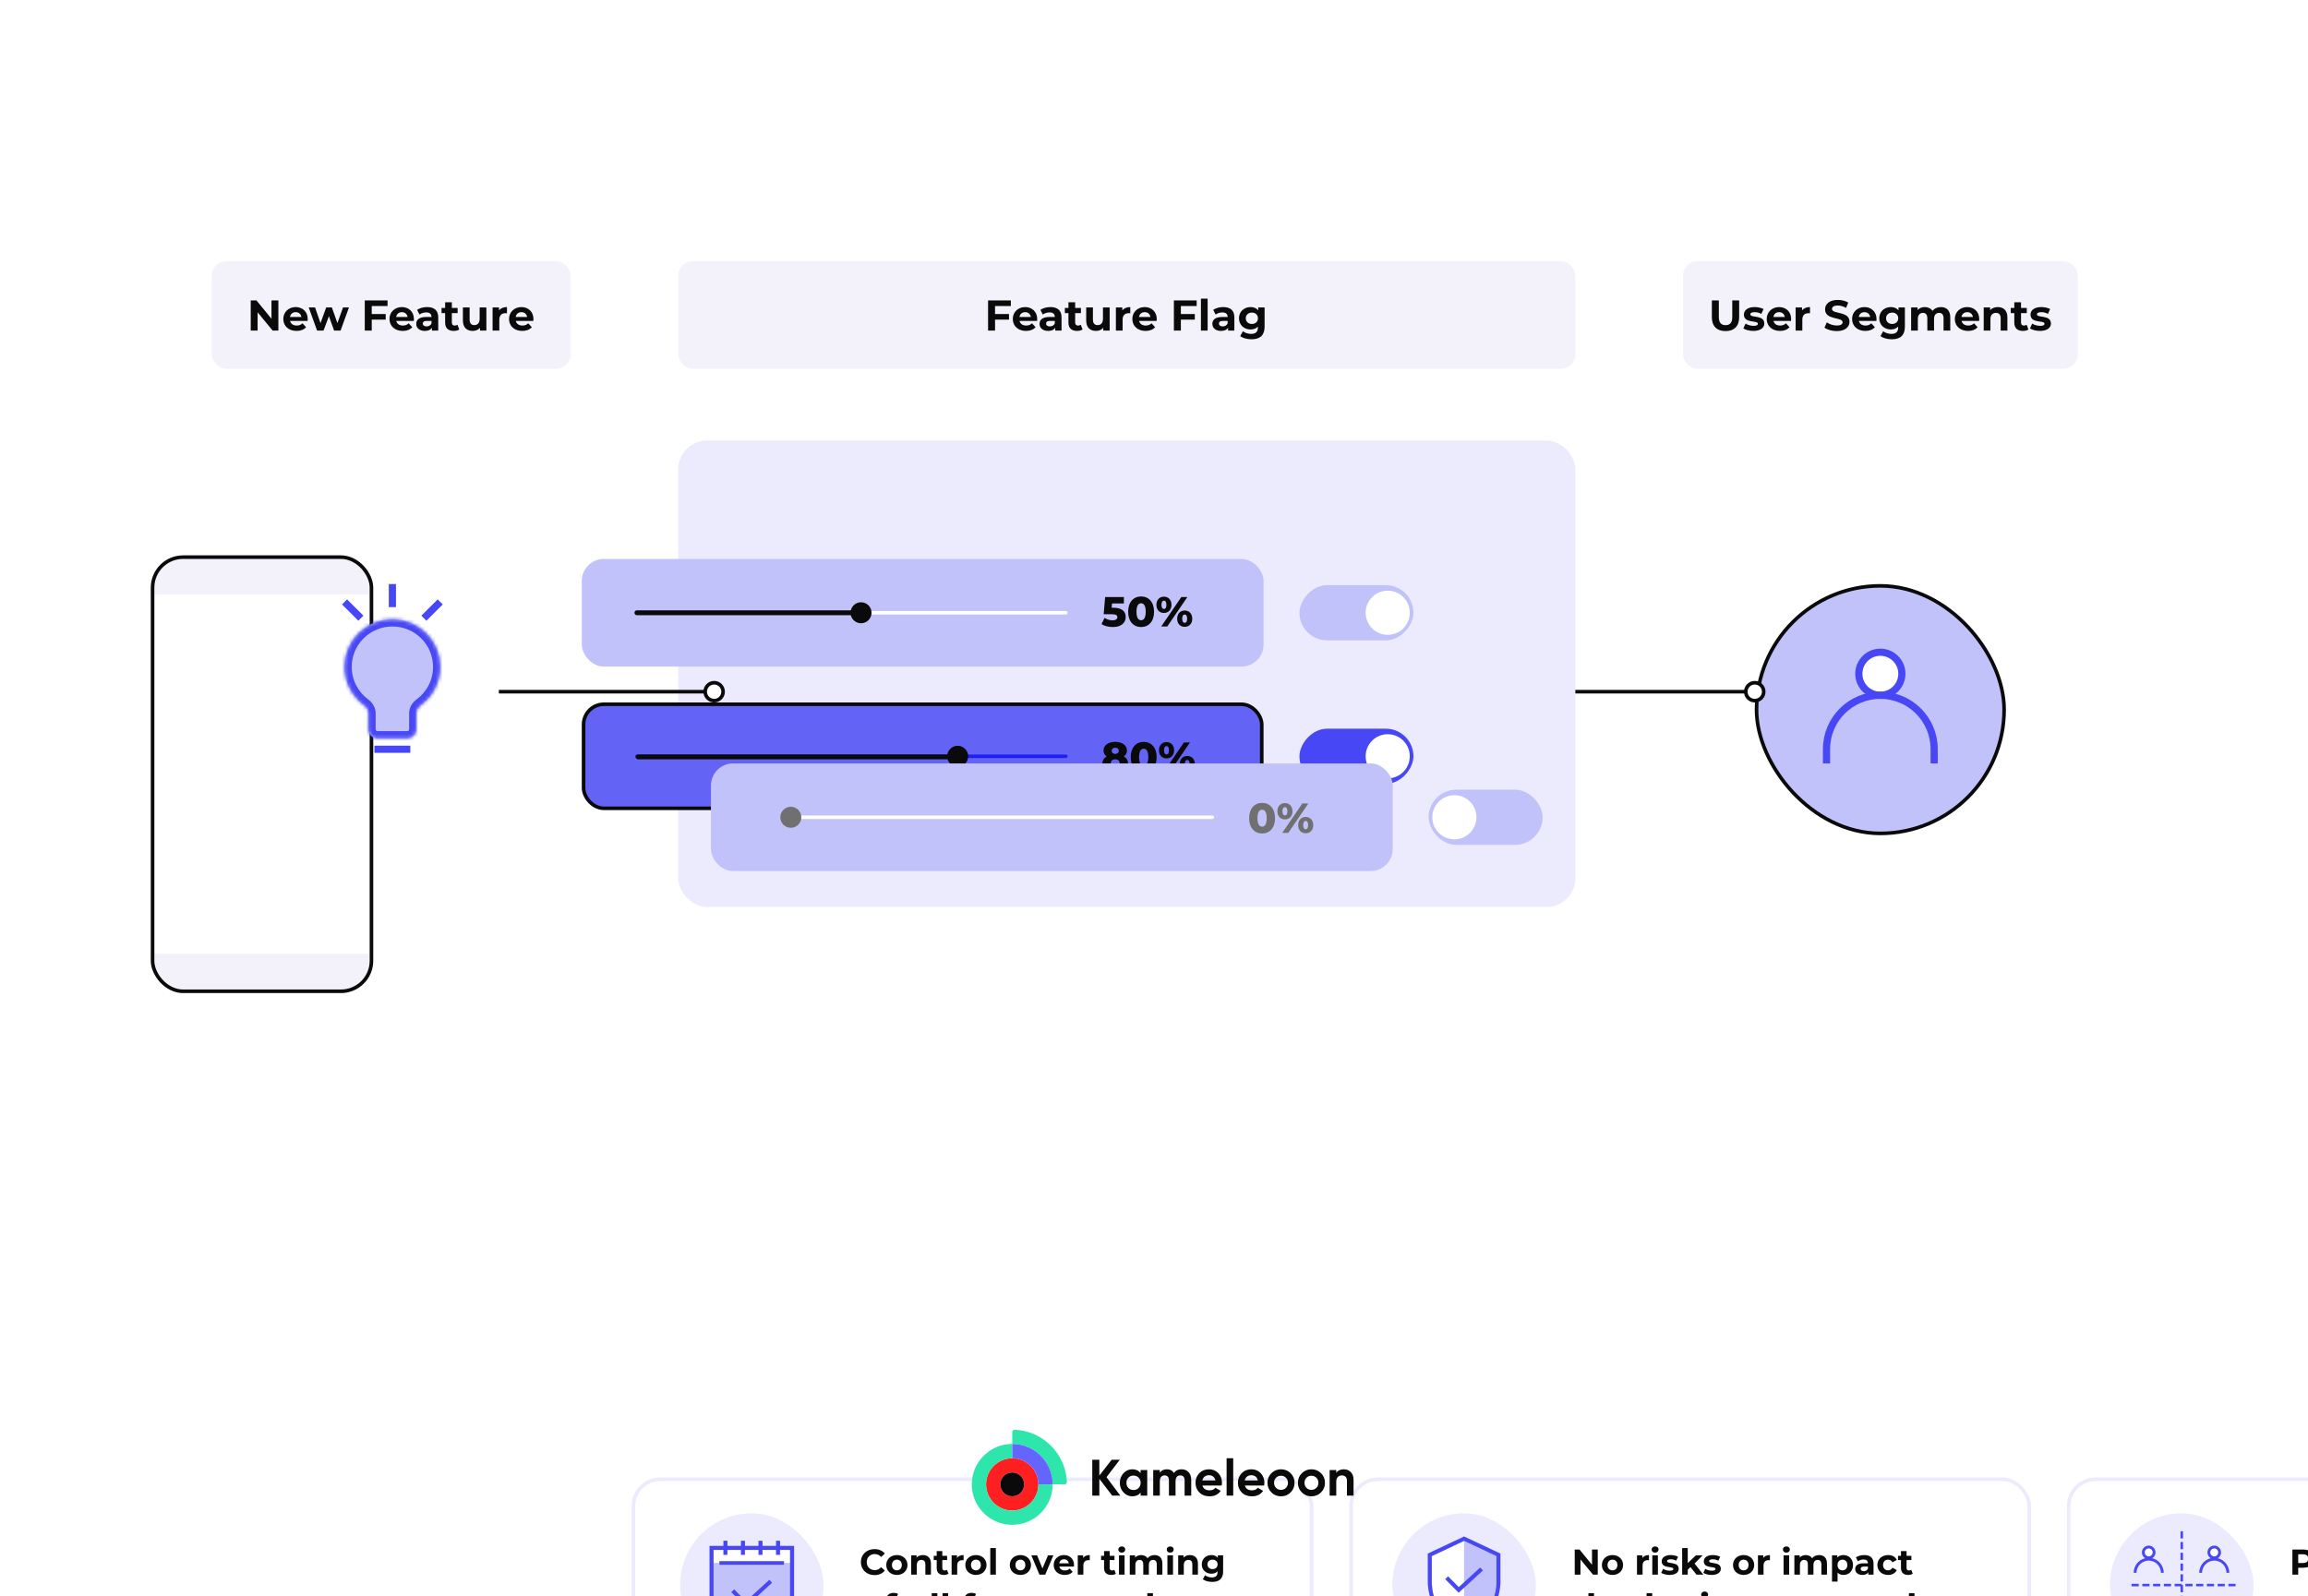 <svg width="665" height="460" viewBox="0 0 665 460" fill="none" xmlns="http://www.w3.org/2000/svg">
<g clip-path="url(#clip0_833_1076)">
<rect width="665" height="460" fill="white"/>
<g filter="url(#filter0_ddddd_833_1076)">
<path d="M81.695 145.559C81.695 140.991 85.398 137.288 89.966 137.288H135.458C140.026 137.288 143.729 140.991 143.729 145.559V147.627H81.695V145.559Z" fill="#F3F2FA"/>
<rect x="81.695" y="147.627" width="62.034" height="103.39" fill="white"/>
<path d="M143.729 253.085C143.729 257.653 140.026 261.356 135.458 261.356H89.966C85.398 261.356 81.695 257.653 81.695 253.085V251.017H143.729V253.085Z" fill="#F3F2FA"/>
<rect x="81.178" y="136.771" width="63.068" height="125.102" rx="8.788" stroke="#0A0A0A" stroke-width="1.034"/>
</g>
<mask id="path-6-inside-1_833_1076" fill="white">
<path fill-rule="evenodd" clip-rule="evenodd" d="M119.949 205.582C119.949 204.645 120.462 203.795 121.218 203.241C124.629 200.743 126.842 196.719 126.842 192.181C126.842 184.603 120.67 178.459 113.056 178.459C105.443 178.459 99.271 184.603 99.271 192.181C99.271 196.719 101.484 200.743 104.895 203.241C105.651 203.795 106.164 204.645 106.164 205.582V210.144C106.164 211.591 107.337 212.764 108.784 212.764H117.328C118.776 212.764 119.949 211.591 119.949 210.144V205.582Z"/>
</mask>
<path fill-rule="evenodd" clip-rule="evenodd" d="M119.949 205.582C119.949 204.645 120.462 203.795 121.218 203.241C124.629 200.743 126.842 196.719 126.842 192.181C126.842 184.603 120.67 178.459 113.056 178.459C105.443 178.459 99.271 184.603 99.271 192.181C99.271 196.719 101.484 200.743 104.895 203.241C105.651 203.795 106.164 204.645 106.164 205.582V210.144C106.164 211.591 107.337 212.764 108.784 212.764H117.328C118.776 212.764 119.949 211.591 119.949 210.144V205.582Z" fill="#C2C2FA"/>
<path d="M124.774 192.181C124.774 196.03 122.9 199.446 119.996 201.573L122.44 204.909C126.357 202.04 128.91 197.409 128.91 192.181H124.774ZM113.056 180.527C119.537 180.527 124.774 185.754 124.774 192.181H128.91C128.91 183.452 121.803 176.392 113.056 176.392V180.527ZM101.339 192.181C101.339 185.754 106.576 180.527 113.056 180.527V176.392C104.31 176.392 97.203 183.452 97.203 192.181H101.339ZM106.117 201.573C103.213 199.446 101.339 196.03 101.339 192.181H97.203C97.203 197.409 99.755 202.04 103.673 204.909L106.117 201.573ZM108.231 210.144V205.582H104.096V210.144H108.231ZM117.328 210.696H108.784V214.832H117.328V210.696ZM117.881 205.582V210.144H122.017V205.582H117.881ZM104.096 210.144C104.096 212.733 106.195 214.832 108.784 214.832V210.696C108.479 210.696 108.231 210.449 108.231 210.144H104.096ZM103.673 204.909C104 205.149 104.096 205.422 104.096 205.582H108.231C108.231 203.868 107.301 202.44 106.117 201.573L103.673 204.909ZM117.328 214.832C119.918 214.832 122.017 212.733 122.017 210.144H117.881C117.881 210.449 117.634 210.696 117.328 210.696V214.832ZM119.996 201.573C118.811 202.441 117.881 203.868 117.881 205.582H122.017C122.017 205.422 122.112 205.149 122.44 204.909L119.996 201.573Z" fill="#4747F5" mask="url(#path-6-inside-1_833_1076)"/>
<path d="M113.056 174.952L113.056 168.305" stroke="#4747F5" stroke-width="2.068"/>
<path d="M122.131 178.14L126.841 173.451" stroke="#4747F5" stroke-width="2.068"/>
<path d="M103.982 178.14L99.271 173.451" stroke="#4747F5" stroke-width="2.068"/>
<path d="M107.887 215.908H118.226" stroke="#4747F5" stroke-width="2.068"/>
<g filter="url(#filter1_ddddd_833_1076)">
<rect x="30" y="302.712" width="196.441" height="62.034" rx="8.271" fill="white"/>
<rect x="43.958" y="313.051" width="41.356" height="41.356" rx="20.678" fill="#EBEBFD"/>
<path d="M76.261 323.263H53.58V327.334H76.261V323.263Z" fill="white"/>
<path d="M76.261 327.334H53.58V344.2H76.261V327.334Z" fill="#C2C2FA"/>
<path d="M62.938 338.39L59.541 334.959L58.715 335.773L62.903 340.007L70.475 333.057L69.689 332.202L62.938 338.39Z" fill="#4747F5"/>
<path d="M72.772 322.438V320.955H71.609V322.438H67.718V320.955H66.555V322.438H62.664V320.955H61.501V322.438H57.61V320.955H56.447V322.438H52.452V345.34H76.82V322.438H72.778H72.772ZM75.65 344.177H53.609V323.601H56.441V325.026H57.605V323.601H61.495V325.026H62.658V323.601H66.549V325.026H67.712V323.601H71.603V325.026H72.766V323.601H75.645V344.177H75.65Z" fill="#4747F5"/>
<path d="M73.906 326.834H55.296V327.881H73.906V326.834Z" fill="#4747F5"/>
<path d="M99.974 330.853C101.236 330.853 102.28 330.398 102.962 329.561L101.887 328.568C101.401 329.137 100.791 329.426 100.067 329.426C98.713 329.426 97.751 328.475 97.751 327.11C97.751 325.745 98.713 324.794 100.067 324.794C100.791 324.794 101.401 325.084 101.887 325.642L102.962 324.649C102.28 323.822 101.236 323.367 99.985 323.367C97.731 323.367 96.056 324.929 96.056 327.11C96.056 329.292 97.731 330.853 99.974 330.853ZM106.434 330.812C108.202 330.812 109.484 329.623 109.484 327.948C109.484 326.273 108.202 325.084 106.434 325.084C104.667 325.084 103.374 326.273 103.374 327.948C103.374 329.623 104.667 330.812 106.434 330.812ZM106.434 329.488C105.628 329.488 105.008 328.909 105.008 327.948C105.008 326.986 105.628 326.407 106.434 326.407C107.241 326.407 107.851 326.986 107.851 327.948C107.851 328.909 107.241 329.488 106.434 329.488ZM113.943 325.084C113.189 325.084 112.537 325.342 112.103 325.818V325.166H110.563V330.729H112.175V327.979C112.175 326.955 112.734 326.479 113.509 326.479C114.223 326.479 114.636 326.893 114.636 327.793V330.729H116.249V327.544C116.249 325.849 115.256 325.084 113.943 325.084ZM120.864 329.323C120.689 329.457 120.451 329.529 120.213 329.529C119.779 329.529 119.52 329.271 119.52 328.795V326.531H120.906V325.291H119.52V323.936H117.907V325.291H117.049V326.531H117.907V328.816C117.907 330.139 118.673 330.812 119.986 330.812C120.482 330.812 120.968 330.698 121.299 330.46L120.864 329.323ZM123.745 325.901V325.166H122.204V330.729H123.817V328.103C123.817 327.038 124.406 326.552 125.295 326.552C125.419 326.552 125.523 326.562 125.657 326.573V325.084C124.799 325.084 124.137 325.363 123.745 325.901ZM129.213 330.812C130.981 330.812 132.263 329.623 132.263 327.948C132.263 326.273 130.981 325.084 129.213 325.084C127.445 325.084 126.152 326.273 126.152 327.948C126.152 329.623 127.445 330.812 129.213 330.812ZM129.213 329.488C128.406 329.488 127.786 328.909 127.786 327.948C127.786 326.986 128.406 326.407 129.213 326.407C130.019 326.407 130.629 326.986 130.629 327.948C130.629 328.909 130.019 329.488 129.213 329.488ZM133.341 330.729H134.954V323.057H133.341V330.729ZM142.025 330.812C143.793 330.812 145.075 329.623 145.075 327.948C145.075 326.273 143.793 325.084 142.025 325.084C140.257 325.084 138.965 326.273 138.965 327.948C138.965 329.623 140.257 330.812 142.025 330.812ZM142.025 329.488C141.219 329.488 140.598 328.909 140.598 327.948C140.598 326.986 141.219 326.407 142.025 326.407C142.832 326.407 143.442 326.986 143.442 327.948C143.442 328.909 142.832 329.488 142.025 329.488ZM149.972 325.166L148.38 328.951L146.839 325.166H145.175L147.511 330.729H149.176L151.523 325.166H149.972ZM157.478 327.968C157.478 326.18 156.217 325.084 154.583 325.084C152.888 325.084 151.616 326.283 151.616 327.948C151.616 329.602 152.867 330.812 154.79 330.812C155.793 330.812 156.568 330.501 157.085 329.912L156.227 328.982C155.845 329.343 155.421 329.519 154.831 329.519C153.984 329.519 153.394 329.095 153.239 328.403H157.447C157.458 328.268 157.478 328.092 157.478 327.968ZM154.594 326.304C155.317 326.304 155.845 326.759 155.958 327.462H153.219C153.332 326.748 153.86 326.304 154.594 326.304ZM160.092 325.901V325.166H158.552V330.729H160.165V328.103C160.165 327.038 160.754 326.552 161.643 326.552C161.767 326.552 161.871 326.562 162.005 326.573V325.084C161.147 325.084 160.485 325.363 160.092 325.901ZM169.086 329.323C168.91 329.457 168.672 329.529 168.435 329.529C168 329.529 167.742 329.271 167.742 328.795V326.531H169.127V325.291H167.742V323.936H166.129V325.291H165.271V326.531H166.129V328.816C166.129 330.139 166.894 330.812 168.207 330.812C168.703 330.812 169.189 330.698 169.52 330.46L169.086 329.323ZM171.232 324.391C171.832 324.391 172.235 323.998 172.235 323.461C172.235 322.964 171.832 322.592 171.232 322.592C170.632 322.592 170.229 322.985 170.229 323.492C170.229 323.998 170.632 324.391 171.232 324.391ZM170.426 330.729H172.039V325.166H170.426V330.729ZM180.659 325.084C179.822 325.084 179.098 325.425 178.653 325.994C178.26 325.384 177.599 325.084 176.823 325.084C176.11 325.084 175.49 325.332 175.076 325.807V325.166H173.535V330.729H175.148V327.937C175.148 326.945 175.655 326.479 176.368 326.479C177.04 326.479 177.423 326.893 177.423 327.793V330.729H179.036V327.937C179.036 326.945 179.542 326.479 180.266 326.479C180.917 326.479 181.321 326.893 181.321 327.793V330.729H182.934V327.544C182.934 325.849 181.982 325.084 180.659 325.084ZM185.186 324.391C185.785 324.391 186.189 323.998 186.189 323.461C186.189 322.964 185.785 322.592 185.186 322.592C184.586 322.592 184.183 322.985 184.183 323.492C184.183 323.998 184.586 324.391 185.186 324.391ZM184.379 330.729H185.992V325.166H184.379V330.729ZM190.87 325.084C190.115 325.084 189.464 325.342 189.03 325.818V325.166H187.489V330.729H189.102V327.979C189.102 326.955 189.66 326.479 190.436 326.479C191.149 326.479 191.563 326.893 191.563 327.793V330.729H193.175V327.544C193.175 325.849 192.183 325.084 190.87 325.084ZM198.906 325.166V325.88C198.482 325.342 197.841 325.084 197.066 325.084C195.525 325.084 194.284 326.149 194.284 327.772C194.284 329.395 195.525 330.46 197.066 330.46C197.789 330.46 198.399 330.233 198.823 329.767V330.005C198.823 331.008 198.327 331.525 197.19 331.525C196.476 331.525 195.701 331.277 195.225 330.894L194.584 332.052C195.236 332.559 196.259 332.817 197.314 332.817C199.32 332.817 200.436 331.866 200.436 329.798V325.166H198.906ZM197.386 329.137C196.538 329.137 195.918 328.589 195.918 327.772C195.918 326.955 196.538 326.407 197.386 326.407C198.234 326.407 198.844 326.955 198.844 327.772C198.844 328.589 198.234 329.137 197.386 329.137ZM99.044 343.812C100.812 343.812 102.094 342.623 102.094 340.948C102.094 339.273 100.812 338.084 99.044 338.084C97.276 338.084 95.983 339.273 95.983 340.948C95.983 342.623 97.276 343.812 99.044 343.812ZM99.044 342.488C98.237 342.488 97.617 341.909 97.617 340.948C97.617 339.986 98.237 339.407 99.044 339.407C99.85 339.407 100.46 339.986 100.46 340.948C100.46 341.909 99.85 342.488 99.044 342.488ZM104.94 338.053C104.94 337.505 105.198 337.246 105.674 337.246C105.922 337.246 106.149 337.319 106.325 337.443L106.749 336.274C106.449 336.068 105.974 335.975 105.519 335.975C104.133 335.975 103.368 336.791 103.368 338.042V338.291H102.51V339.531H103.368V343.729H104.981V339.531H106.367V338.291H104.94V338.053ZM112.342 338.084C111.453 338.084 110.553 338.322 109.943 338.756L110.522 339.883C110.925 339.562 111.535 339.366 112.125 339.366C112.993 339.366 113.407 339.769 113.407 340.462H112.125C110.429 340.462 109.736 341.144 109.736 342.126C109.736 343.088 110.512 343.812 111.814 343.812C112.631 343.812 113.21 343.543 113.51 343.036V343.729H115.019V340.555C115.019 338.869 114.037 338.084 112.342 338.084ZM112.218 342.726C111.649 342.726 111.308 342.457 111.308 342.054C111.308 341.682 111.546 341.403 112.3 341.403H113.407V341.971C113.22 342.478 112.755 342.726 112.218 342.726ZM116.479 343.729H118.092V336.057H116.479V343.729ZM119.589 343.729H121.202V336.057H119.589V343.729ZM127.395 338.053C127.395 337.505 127.653 337.246 128.129 337.246C128.377 337.246 128.604 337.319 128.78 337.443L129.204 336.274C128.904 336.068 128.429 335.975 127.974 335.975C126.588 335.975 125.823 336.791 125.823 338.042V338.291H124.965V339.531H125.823V343.729H127.436V339.531H128.822V338.291H127.395V338.053ZM135.003 340.968C135.003 339.18 133.742 338.084 132.108 338.084C130.413 338.084 129.141 339.283 129.141 340.948C129.141 342.602 130.392 343.812 132.315 343.812C133.318 343.812 134.093 343.501 134.61 342.912L133.752 341.982C133.369 342.343 132.946 342.519 132.356 342.519C131.508 342.519 130.919 342.095 130.764 341.403H134.972C134.982 341.268 135.003 341.092 135.003 340.968ZM132.118 339.304C132.842 339.304 133.369 339.759 133.483 340.462H130.743C130.857 339.748 131.384 339.304 132.118 339.304ZM138.169 338.084C137.28 338.084 136.38 338.322 135.77 338.756L136.349 339.883C136.752 339.562 137.362 339.366 137.952 339.366C138.82 339.366 139.234 339.769 139.234 340.462H137.952C136.256 340.462 135.564 341.144 135.564 342.126C135.564 343.088 136.339 343.812 137.642 343.812C138.458 343.812 139.037 343.543 139.337 343.036V343.729H140.847V340.555C140.847 338.869 139.865 338.084 138.169 338.084ZM138.045 342.726C137.476 342.726 137.135 342.457 137.135 342.054C137.135 341.682 137.373 341.403 138.128 341.403H139.234V341.971C139.048 342.478 138.582 342.726 138.045 342.726ZM145.46 342.323C145.284 342.457 145.046 342.529 144.808 342.529C144.374 342.529 144.116 342.271 144.116 341.795V339.531H145.501V338.291H144.116V336.936H142.503V338.291H141.645V339.531H142.503V341.816C142.503 343.139 143.268 343.812 144.581 343.812C145.077 343.812 145.563 343.698 145.894 343.46L145.46 342.323ZM150.79 338.166V340.917C150.79 341.94 150.253 342.416 149.508 342.416C148.795 342.416 148.381 342.002 148.381 341.072V338.166H146.768V341.309C146.768 343.026 147.751 343.812 149.146 343.812C149.829 343.812 150.449 343.553 150.873 343.067V343.729H152.403V338.166H150.79ZM155.438 338.901V338.166H153.897V343.729H155.51V341.103C155.51 340.038 156.1 339.552 156.989 339.552C157.113 339.552 157.216 339.562 157.351 339.573V338.084C156.493 338.084 155.831 338.363 155.438 338.901ZM163.708 340.968C163.708 339.18 162.446 338.084 160.813 338.084C159.117 338.084 157.846 339.283 157.846 340.948C157.846 342.602 159.097 343.812 161.02 343.812C162.023 343.812 162.798 343.501 163.315 342.912L162.457 341.982C162.074 342.343 161.65 342.519 161.061 342.519C160.213 342.519 159.624 342.095 159.469 341.403H163.677C163.687 341.268 163.708 341.092 163.708 340.968ZM160.823 339.304C161.547 339.304 162.074 339.759 162.188 340.462H159.448C159.562 339.748 160.089 339.304 160.823 339.304ZM169.25 338.901V338.166H167.71V343.729H169.323V341.103C169.323 340.038 169.912 339.552 170.801 339.552C170.925 339.552 171.028 339.562 171.163 339.573V338.084C170.305 338.084 169.643 338.363 169.25 338.901ZM177.52 340.968C177.52 339.18 176.259 338.084 174.625 338.084C172.93 338.084 171.658 339.283 171.658 340.948C171.658 342.602 172.909 343.812 174.832 343.812C175.835 343.812 176.61 343.501 177.127 342.912L176.269 341.982C175.887 342.343 175.463 342.519 174.873 342.519C174.025 342.519 173.436 342.095 173.281 341.403H177.489C177.499 341.268 177.52 341.092 177.52 340.968ZM174.635 339.304C175.359 339.304 175.887 339.759 176 340.462H173.26C173.374 339.748 173.901 339.304 174.635 339.304ZM178.594 343.729H180.207V336.057H178.594V343.729ZM187.152 340.968C187.152 339.18 185.891 338.084 184.257 338.084C182.562 338.084 181.29 339.283 181.29 340.948C181.29 342.602 182.541 343.812 184.464 343.812C185.467 343.812 186.242 343.501 186.759 342.912L185.901 341.982C185.519 342.343 185.095 342.519 184.505 342.519C183.658 342.519 183.068 342.095 182.913 341.403H187.121C187.132 341.268 187.152 341.092 187.152 340.968ZM184.268 339.304C184.991 339.304 185.519 339.759 185.632 340.462H182.893C183.006 339.748 183.534 339.304 184.268 339.304ZM190.318 338.084C189.429 338.084 188.53 338.322 187.92 338.756L188.499 339.883C188.902 339.562 189.512 339.366 190.101 339.366C190.97 339.366 191.383 339.769 191.383 340.462H190.101C188.405 340.462 187.713 341.144 187.713 342.126C187.713 343.088 188.488 343.812 189.791 343.812C190.608 343.812 191.187 343.543 191.486 343.036V343.729H192.996V340.555C192.996 338.869 192.014 338.084 190.318 338.084ZM190.194 342.726C189.625 342.726 189.284 342.457 189.284 342.054C189.284 341.682 189.522 341.403 190.277 341.403H191.383V341.971C191.197 342.478 190.732 342.726 190.194 342.726ZM196.327 343.812C197.992 343.812 198.953 343.077 198.953 342.044C198.953 339.852 195.593 340.772 195.593 339.821C195.593 339.531 195.903 339.304 196.627 339.304C197.134 339.304 197.681 339.407 198.229 339.717L198.767 338.57C198.24 338.259 197.392 338.084 196.627 338.084C195.004 338.084 194.052 338.828 194.052 339.883C194.052 342.106 197.413 341.175 197.413 342.085C197.413 342.395 197.134 342.592 196.389 342.592C195.707 342.592 194.952 342.374 194.456 342.054L193.918 343.212C194.435 343.553 195.386 343.812 196.327 343.812ZM205.397 340.968C205.397 339.18 204.136 338.084 202.502 338.084C200.806 338.084 199.535 339.283 199.535 340.948C199.535 342.602 200.786 343.812 202.709 343.812C203.712 343.812 204.487 343.501 205.004 342.912L204.146 341.982C203.763 342.343 203.339 342.519 202.75 342.519C201.902 342.519 201.313 342.095 201.158 341.403H205.366C205.376 341.268 205.397 341.092 205.397 340.968ZM202.512 339.304C203.236 339.304 203.763 339.759 203.877 340.462H201.137C201.251 339.748 201.778 339.304 202.512 339.304ZM208.342 343.812C210.007 343.812 210.968 343.077 210.968 342.044C210.968 339.852 207.608 340.772 207.608 339.821C207.608 339.531 207.918 339.304 208.642 339.304C209.149 339.304 209.697 339.407 210.244 339.717L210.782 338.57C210.255 338.259 209.407 338.084 208.642 338.084C207.019 338.084 206.068 338.828 206.068 339.883C206.068 342.106 209.428 341.175 209.428 342.085C209.428 342.395 209.149 342.592 208.404 342.592C207.722 342.592 206.967 342.374 206.471 342.054L205.933 343.212C206.45 343.553 207.401 343.812 208.342 343.812Z" fill="#0A0A0A"/>
<rect x="30.517" y="303.229" width="195.407" height="61" rx="7.754" stroke="#EBEBFD" stroke-width="1.034"/>
</g>
<rect x="61.017" y="75.254" width="103.39" height="31.017" rx="4.136" fill="#F3F2FA"/>
<path d="M78.222 86.578V91.851L73.904 86.578H72.242V95.263H74.227V89.99L78.557 95.263H80.207V86.578H78.222ZM88.663 91.95C88.663 89.804 87.15 88.489 85.19 88.489C83.155 88.489 81.629 89.928 81.629 91.925C81.629 93.91 83.13 95.362 85.438 95.362C86.641 95.362 87.572 94.99 88.192 94.283L87.162 93.166C86.703 93.6 86.195 93.811 85.487 93.811C84.47 93.811 83.763 93.302 83.577 92.471H88.626C88.639 92.31 88.663 92.099 88.663 91.95ZM85.202 89.953C86.07 89.953 86.703 90.499 86.84 91.342H83.552C83.688 90.486 84.321 89.953 85.202 89.953ZM98.838 88.588L97.213 93.104L95.625 88.588H93.987L92.35 93.104L90.774 88.588H88.95L91.357 95.263H93.218L94.769 91.119L96.27 95.263H98.131L100.55 88.588H98.838ZM111.663 88.191V86.578H105.1V95.263H107.11V92.099H111.13V90.486H107.11V88.191H111.663ZM119.256 91.95C119.256 89.804 117.743 88.489 115.782 88.489C113.748 88.489 112.222 89.928 112.222 91.925C112.222 93.91 113.723 95.362 116.031 95.362C117.234 95.362 118.165 94.99 118.785 94.283L117.755 93.166C117.296 93.6 116.787 93.811 116.08 93.811C115.063 93.811 114.356 93.302 114.17 92.471H119.219C119.232 92.31 119.256 92.099 119.256 91.95ZM115.795 89.953C116.663 89.953 117.296 90.499 117.433 91.342H114.145C114.281 90.486 114.914 89.953 115.795 89.953ZM123.055 88.489C121.988 88.489 120.909 88.774 120.177 89.295L120.872 90.647C121.356 90.263 122.088 90.027 122.795 90.027C123.837 90.027 124.333 90.511 124.333 91.342H122.795C120.76 91.342 119.929 92.161 119.929 93.34C119.929 94.493 120.859 95.362 122.423 95.362C123.403 95.362 124.098 95.039 124.457 94.431V95.263H126.269V91.454C126.269 89.431 125.09 88.489 123.055 88.489ZM122.907 94.059C122.224 94.059 121.815 93.737 121.815 93.253C121.815 92.806 122.1 92.471 123.006 92.471H124.333V93.154C124.11 93.761 123.552 94.059 122.907 94.059ZM131.805 93.575C131.594 93.737 131.308 93.823 131.023 93.823C130.502 93.823 130.192 93.513 130.192 92.943V90.226H131.854V88.737H130.192V87.112H128.256V88.737H127.226V90.226H128.256V92.968C128.256 94.555 129.174 95.362 130.75 95.362C131.346 95.362 131.929 95.225 132.326 94.94L131.805 93.575ZM138.201 88.588V91.888C138.201 93.116 137.556 93.687 136.663 93.687C135.807 93.687 135.31 93.191 135.31 92.074V88.588H133.375V92.359C133.375 94.419 134.554 95.362 136.228 95.362C137.047 95.362 137.792 95.052 138.3 94.469V95.263H140.137V88.588H138.201ZM143.778 89.469V88.588H141.93V95.263H143.865V92.111C143.865 90.834 144.572 90.25 145.639 90.25C145.788 90.25 145.912 90.263 146.074 90.275V88.489C145.044 88.489 144.25 88.824 143.778 89.469ZM153.702 91.95C153.702 89.804 152.189 88.489 150.228 88.489C148.194 88.489 146.668 89.928 146.668 91.925C146.668 93.91 148.169 95.362 150.476 95.362C151.68 95.362 152.61 94.99 153.231 94.283L152.201 93.166C151.742 93.6 151.233 93.811 150.526 93.811C149.509 93.811 148.801 93.302 148.615 92.471H153.665C153.677 92.31 153.702 92.099 153.702 91.95ZM150.241 89.953C151.109 89.953 151.742 90.499 151.878 91.342H148.591C148.727 90.486 149.36 89.953 150.241 89.953Z" fill="#0A0A0A"/>
<rect x="195.424" y="75.254" width="258.475" height="31.017" rx="4.136" fill="#F3F2FA"/>
<path d="M291.254 88.191V86.578H284.691V95.263H286.701V92.099H290.72V90.486H286.701V88.191H291.254ZM298.847 91.95C298.847 89.804 297.333 88.489 295.373 88.489C293.338 88.489 291.812 89.928 291.812 91.925C291.812 93.91 293.313 95.362 295.621 95.362C296.825 95.362 297.755 94.99 298.375 94.283L297.346 93.166C296.887 93.6 296.378 93.811 295.671 93.811C294.653 93.811 293.946 93.302 293.76 92.471H298.81C298.822 92.31 298.847 92.099 298.847 91.95ZM295.385 89.953C296.254 89.953 296.887 90.499 297.023 91.342H293.735C293.872 90.486 294.505 89.953 295.385 89.953ZM302.646 88.489C301.579 88.489 300.5 88.774 299.768 89.295L300.462 90.647C300.946 90.263 301.678 90.027 302.385 90.027C303.428 90.027 303.924 90.511 303.924 91.342H302.385C300.351 91.342 299.519 92.161 299.519 93.34C299.519 94.493 300.45 95.362 302.013 95.362C302.993 95.362 303.688 95.039 304.048 94.431V95.263H305.859V91.454C305.859 89.431 304.681 88.489 302.646 88.489ZM302.497 94.059C301.815 94.059 301.405 93.737 301.405 93.253C301.405 92.806 301.691 92.471 302.596 92.471H303.924V93.154C303.701 93.761 303.142 94.059 302.497 94.059ZM311.395 93.575C311.184 93.737 310.899 93.823 310.613 93.823C310.092 93.823 309.782 93.513 309.782 92.943V90.226H311.445V88.737H309.782V87.112H307.847V88.737H306.817V90.226H307.847V92.968C307.847 94.555 308.765 95.362 310.341 95.362C310.936 95.362 311.519 95.225 311.916 94.94L311.395 93.575ZM317.792 88.588V91.888C317.792 93.116 317.147 93.687 316.253 93.687C315.397 93.687 314.901 93.191 314.901 92.074V88.588H312.965V92.359C312.965 94.419 314.144 95.362 315.819 95.362C316.638 95.362 317.382 95.052 317.891 94.469V95.263H319.727V88.588H317.792ZM323.369 89.469V88.588H321.52V95.263H323.456V92.111C323.456 90.834 324.163 90.25 325.23 90.25C325.379 90.25 325.503 90.263 325.664 90.275V88.489C324.634 88.489 323.84 88.824 323.369 89.469ZM333.293 91.95C333.293 89.804 331.779 88.489 329.819 88.489C327.784 88.489 326.258 89.928 326.258 91.925C326.258 93.91 327.759 95.362 330.067 95.362C331.27 95.362 332.201 94.99 332.821 94.283L331.791 93.166C331.332 93.6 330.824 93.811 330.117 93.811C329.099 93.811 328.392 93.302 328.206 92.471H333.255C333.268 92.31 333.293 92.099 333.293 91.95ZM329.831 89.953C330.7 89.953 331.332 90.499 331.469 91.342H328.181C328.318 90.486 328.95 89.953 329.831 89.953ZM344.795 88.191V86.578H338.231V95.263H340.241V92.099H344.261V90.486H340.241V88.191H344.795ZM346.019 95.263H347.954V86.057H346.019V95.263ZM352.443 88.489C351.376 88.489 350.296 88.774 349.564 89.295L350.259 90.647C350.743 90.263 351.475 90.027 352.182 90.027C353.224 90.027 353.721 90.511 353.721 91.342H352.182C350.147 91.342 349.316 92.161 349.316 93.34C349.316 94.493 350.247 95.362 351.81 95.362C352.79 95.362 353.485 95.039 353.845 94.431V95.263H355.656V91.454C355.656 89.431 354.477 88.489 352.443 88.489ZM352.294 94.059C351.611 94.059 351.202 93.737 351.202 93.253C351.202 92.806 351.487 92.471 352.393 92.471H353.721V93.154C353.497 93.761 352.939 94.059 352.294 94.059ZM362.53 88.588V89.444C362.021 88.799 361.252 88.489 360.322 88.489C358.473 88.489 356.984 89.766 356.984 91.714C356.984 93.662 358.473 94.94 360.322 94.94C361.19 94.94 361.922 94.667 362.431 94.109V94.394C362.431 95.598 361.835 96.218 360.471 96.218C359.614 96.218 358.684 95.92 358.113 95.461L357.344 96.851C358.126 97.459 359.354 97.769 360.619 97.769C363.026 97.769 364.366 96.627 364.366 94.146V88.588H362.53ZM360.706 93.352C359.689 93.352 358.944 92.695 358.944 91.714C358.944 90.734 359.689 90.077 360.706 90.077C361.724 90.077 362.456 90.734 362.456 91.714C362.456 92.695 361.724 93.352 360.706 93.352Z" fill="#0A0A0A"/>
<rect x="484.915" y="75.254" width="113.729" height="31.017" rx="4.136" fill="#F3F2FA"/>
<path d="M497.168 95.412C499.637 95.412 501.101 93.997 501.101 91.441V86.578H499.116V91.367C499.116 93.017 498.409 93.7 497.18 93.7C495.964 93.7 495.245 93.017 495.245 91.367V86.578H493.235V91.441C493.235 93.997 494.699 95.412 497.168 95.412ZM505.196 95.362C507.194 95.362 508.348 94.481 508.348 93.24C508.348 90.61 504.315 91.714 504.315 90.573C504.315 90.226 504.688 89.953 505.556 89.953C506.164 89.953 506.821 90.077 507.479 90.449L508.124 89.072C507.491 88.7 506.474 88.489 505.556 88.489C503.608 88.489 502.467 89.382 502.467 90.647C502.467 93.315 506.499 92.198 506.499 93.29C506.499 93.662 506.164 93.898 505.271 93.898C504.452 93.898 503.546 93.637 502.951 93.253L502.305 94.642C502.926 95.052 504.067 95.362 505.196 95.362ZM516.08 91.95C516.08 89.804 514.566 88.489 512.606 88.489C510.571 88.489 509.045 89.928 509.045 91.925C509.045 93.91 510.547 95.362 512.854 95.362C514.058 95.362 514.988 94.99 515.609 94.283L514.579 93.166C514.12 93.6 513.611 93.811 512.904 93.811C511.887 93.811 511.179 93.302 510.993 92.471H516.043C516.055 92.31 516.08 92.099 516.08 91.95ZM512.619 89.953C513.487 89.953 514.12 90.499 514.256 91.342H510.968C511.105 90.486 511.738 89.953 512.619 89.953ZM519.217 89.469V88.588H517.369V95.263H519.304V92.111C519.304 90.834 520.011 90.25 521.078 90.25C521.227 90.25 521.351 90.263 521.512 90.275V88.489C520.483 88.489 519.689 88.824 519.217 89.469ZM529.215 95.412C531.697 95.412 532.9 94.171 532.9 92.719C532.9 89.531 527.851 90.635 527.851 89.034C527.851 88.489 528.31 88.042 529.501 88.042C530.27 88.042 531.101 88.265 531.908 88.724L532.528 87.198C531.722 86.69 530.605 86.429 529.513 86.429C527.044 86.429 525.853 87.657 525.853 89.134C525.853 92.359 530.903 91.243 530.903 92.868C530.903 93.402 530.419 93.799 529.228 93.799C528.186 93.799 527.094 93.427 526.362 92.893L525.679 94.407C526.449 95.002 527.838 95.412 529.215 95.412ZM540.676 91.95C540.676 89.804 539.162 88.489 537.202 88.489C535.167 88.489 533.641 89.928 533.641 91.925C533.641 93.91 535.142 95.362 537.45 95.362C538.653 95.362 539.584 94.99 540.204 94.283L539.174 93.166C538.715 93.6 538.207 93.811 537.499 93.811C536.482 93.811 535.775 93.302 535.589 92.471H540.638C540.651 92.31 540.676 92.099 540.676 91.95ZM537.214 89.953C538.082 89.953 538.715 90.499 538.852 91.342H535.564C535.7 90.486 536.333 89.953 537.214 89.953ZM547.014 88.588V89.444C546.505 88.799 545.736 88.489 544.805 88.489C542.957 88.489 541.468 89.766 541.468 91.714C541.468 93.662 542.957 94.94 544.805 94.94C545.674 94.94 546.406 94.667 546.914 94.109V94.394C546.914 95.598 546.319 96.218 544.954 96.218C544.098 96.218 543.168 95.92 542.597 95.461L541.828 96.851C542.609 97.459 543.837 97.769 545.103 97.769C547.51 97.769 548.85 96.627 548.85 94.146V88.588H547.014ZM545.19 93.352C544.172 93.352 543.428 92.695 543.428 91.714C543.428 90.734 544.172 90.077 545.19 90.077C546.207 90.077 546.939 90.734 546.939 91.714C546.939 92.695 546.207 93.352 545.19 93.352ZM559.2 88.489C558.195 88.489 557.326 88.898 556.793 89.58C556.321 88.848 555.527 88.489 554.597 88.489C553.741 88.489 552.996 88.786 552.5 89.357V88.588H550.651V95.263H552.587V91.913C552.587 90.722 553.195 90.163 554.051 90.163C554.857 90.163 555.316 90.66 555.316 91.739V95.263H557.252V91.913C557.252 90.722 557.86 90.163 558.728 90.163C559.51 90.163 559.994 90.66 559.994 91.739V95.263H561.929V91.441C561.929 89.407 560.788 88.489 559.2 88.489ZM570.275 91.95C570.275 89.804 568.761 88.489 566.801 88.489C564.766 88.489 563.24 89.928 563.24 91.925C563.24 93.91 564.741 95.362 567.049 95.362C568.253 95.362 569.183 94.99 569.803 94.283L568.774 93.166C568.315 93.6 567.806 93.811 567.099 93.811C566.081 93.811 565.374 93.302 565.188 92.471H570.238C570.25 92.31 570.275 92.099 570.275 91.95ZM566.813 89.953C567.682 89.953 568.315 90.499 568.451 91.342H565.163C565.3 90.486 565.933 89.953 566.813 89.953ZM575.62 88.489C574.715 88.489 573.933 88.799 573.412 89.37V88.588H571.563V95.263H573.499V91.963C573.499 90.734 574.169 90.163 575.099 90.163C575.955 90.163 576.452 90.66 576.452 91.739V95.263H578.387V91.441C578.387 89.407 577.196 88.489 575.62 88.489ZM583.926 93.575C583.715 93.737 583.429 93.823 583.144 93.823C582.623 93.823 582.313 93.513 582.313 92.943V90.226H583.975V88.737H582.313V87.112H580.377V88.737H579.348V90.226H580.377V92.968C580.377 94.555 581.295 95.362 582.871 95.362C583.467 95.362 584.05 95.225 584.447 94.94L583.926 93.575ZM587.779 95.362C589.776 95.362 590.93 94.481 590.93 93.24C590.93 90.61 586.898 91.714 586.898 90.573C586.898 90.226 587.27 89.953 588.139 89.953C588.747 89.953 589.404 90.077 590.062 90.449L590.707 89.072C590.074 88.7 589.057 88.489 588.139 88.489C586.191 88.489 585.049 89.382 585.049 90.647C585.049 93.315 589.082 92.198 589.082 93.29C589.082 93.662 588.747 93.898 587.853 93.898C587.034 93.898 586.129 93.637 585.533 93.253L584.888 94.642C585.508 95.052 586.65 95.362 587.779 95.362Z" fill="#0A0A0A"/>
<g filter="url(#filter2_ddddd_833_1076)">
<rect x="236.78" y="302.712" width="196.441" height="62.034" rx="8.271" fill="white"/>
<rect x="249.186" y="313.051" width="41.356" height="41.356" rx="20.678" fill="#EBEBFD"/>
<path d="M269.864 321.01L260.559 325.389V333.165C260.559 333.572 260.687 343.133 269.864 346.506V321.01Z" fill="white"/>
<path d="M279.169 333.165V325.395L269.864 321.016V346.5C279.042 343.127 279.169 333.566 279.169 333.159V333.165Z" fill="#C2C2FA"/>
<path d="M269.864 319.725L259.396 324.651V333.159C259.396 333.269 259.512 344.081 269.672 347.663L269.864 347.733L270.056 347.663C280.211 344.081 280.333 333.264 280.333 333.159V324.651L269.864 319.725ZM279.169 333.159C279.169 333.566 279.042 343.127 269.864 346.5C260.687 343.127 260.559 333.566 260.559 333.159V325.383L269.864 321.004L279.169 325.383V333.153V333.159Z" fill="#4747F5"/>
<path d="M265.247 331.199L264.421 332.019L268.3 335.939L275.29 329.518L274.499 328.663L268.335 334.322L265.247 331.199Z" fill="#4747F5"/>
<path d="M306.723 323.492V327.886L303.125 323.492H301.739V330.729H303.394V326.335L307.002 330.729H308.377V323.492H306.723ZM312.622 330.812C314.39 330.812 315.672 329.623 315.672 327.948C315.672 326.273 314.39 325.084 312.622 325.084C310.855 325.084 309.562 326.273 309.562 327.948C309.562 329.623 310.855 330.812 312.622 330.812ZM312.622 329.488C311.816 329.488 311.196 328.909 311.196 327.948C311.196 326.986 311.816 326.407 312.622 326.407C313.429 326.407 314.039 326.986 314.039 327.948C314.039 328.909 313.429 329.488 312.622 329.488ZM321.219 325.901V325.166H319.679V330.729H321.291V328.103C321.291 327.038 321.881 326.552 322.77 326.552C322.894 326.552 322.997 326.562 323.132 326.573V325.084C322.274 325.084 321.612 325.363 321.219 325.901ZM324.897 324.391C325.497 324.391 325.9 323.998 325.9 323.461C325.9 322.964 325.497 322.592 324.897 322.592C324.298 322.592 323.894 322.985 323.894 323.492C323.894 323.998 324.298 324.391 324.897 324.391ZM324.091 330.729H325.704V325.166H324.091V330.729ZM329.072 330.812C330.737 330.812 331.698 330.077 331.698 329.044C331.698 326.852 328.338 327.772 328.338 326.821C328.338 326.531 328.648 326.304 329.372 326.304C329.878 326.304 330.426 326.407 330.974 326.717L331.512 325.57C330.985 325.259 330.137 325.084 329.372 325.084C327.749 325.084 326.797 325.828 326.797 326.883C326.797 329.106 330.158 328.175 330.158 329.085C330.158 329.395 329.878 329.592 329.134 329.592C328.452 329.592 327.697 329.374 327.201 329.054L326.663 330.212C327.18 330.553 328.131 330.812 329.072 330.812ZM336.839 330.729H338.793L336.27 327.524L338.586 325.166H336.663L334.306 327.4V323.057H332.693V330.729H334.306V329.312L335.081 328.547L336.839 330.729ZM341.208 330.812C342.873 330.812 343.834 330.077 343.834 329.044C343.834 326.852 340.474 327.772 340.474 326.821C340.474 326.531 340.784 326.304 341.508 326.304C342.015 326.304 342.563 326.407 343.111 326.717L343.648 325.57C343.121 325.259 342.273 325.084 341.508 325.084C339.885 325.084 338.934 325.828 338.934 326.883C338.934 329.106 342.294 328.175 342.294 329.085C342.294 329.395 342.015 329.592 341.27 329.592C340.588 329.592 339.833 329.374 339.337 329.054L338.799 330.212C339.316 330.553 340.267 330.812 341.208 330.812ZM350.404 330.812C352.172 330.812 353.454 329.623 353.454 327.948C353.454 326.273 352.172 325.084 350.404 325.084C348.636 325.084 347.344 326.273 347.344 327.948C347.344 329.623 348.636 330.812 350.404 330.812ZM350.404 329.488C349.598 329.488 348.977 328.909 348.977 327.948C348.977 326.986 349.598 326.407 350.404 326.407C351.211 326.407 351.821 326.986 351.821 327.948C351.821 328.909 351.211 329.488 350.404 329.488ZM356.073 325.901V325.166H354.532V330.729H356.145V328.103C356.145 327.038 356.734 326.552 357.624 326.552C357.748 326.552 357.851 326.562 357.985 326.573V325.084C357.127 325.084 356.466 325.363 356.073 325.901ZM362.719 324.391C363.319 324.391 363.722 323.998 363.722 323.461C363.722 322.964 363.319 322.592 362.719 322.592C362.12 322.592 361.716 322.985 361.716 323.492C361.716 323.998 362.12 324.391 362.719 324.391ZM361.913 330.729H363.526V325.166H361.913V330.729ZM372.146 325.084C371.309 325.084 370.585 325.425 370.14 325.994C369.748 325.384 369.086 325.084 368.31 325.084C367.597 325.084 366.977 325.332 366.563 325.807V325.166H365.023V330.729H366.636V327.937C366.636 326.945 367.142 326.479 367.856 326.479C368.528 326.479 368.91 326.893 368.91 327.793V330.729H370.523V327.937C370.523 326.945 371.03 326.479 371.753 326.479C372.405 326.479 372.808 326.893 372.808 327.793V330.729H374.421V327.544C374.421 325.849 373.47 325.084 372.146 325.084ZM379.154 325.084C378.41 325.084 377.81 325.322 377.407 325.807V325.166H375.867V332.735H377.479V330.139C377.893 330.594 378.462 330.812 379.154 330.812C380.715 330.812 381.925 329.695 381.925 327.948C381.925 326.2 380.715 325.084 379.154 325.084ZM378.875 329.488C378.069 329.488 377.459 328.909 377.459 327.948C377.459 326.986 378.069 326.407 378.875 326.407C379.682 326.407 380.292 326.986 380.292 327.948C380.292 328.909 379.682 329.488 378.875 329.488ZM385.158 325.084C384.268 325.084 383.369 325.322 382.759 325.756L383.338 326.883C383.741 326.562 384.351 326.366 384.94 326.366C385.809 326.366 386.222 326.769 386.222 327.462H384.94C383.245 327.462 382.552 328.144 382.552 329.126C382.552 330.088 383.328 330.812 384.63 330.812C385.447 330.812 386.026 330.543 386.326 330.036V330.729H387.835V327.555C387.835 325.869 386.853 325.084 385.158 325.084ZM385.033 329.726C384.465 329.726 384.124 329.457 384.124 329.054C384.124 328.682 384.361 328.403 385.116 328.403H386.222V328.971C386.036 329.478 385.571 329.726 385.033 329.726ZM392.044 330.812C393.212 330.812 394.132 330.295 394.535 329.405L393.284 328.723C392.985 329.261 392.54 329.488 392.033 329.488C391.217 329.488 390.576 328.919 390.576 327.948C390.576 326.976 391.217 326.407 392.033 326.407C392.54 326.407 392.985 326.645 393.284 327.172L394.535 326.5C394.132 325.59 393.212 325.084 392.044 325.084C390.234 325.084 388.942 326.273 388.942 327.948C388.942 329.623 390.234 330.812 392.044 330.812ZM398.698 329.323C398.523 329.457 398.285 329.529 398.047 329.529C397.613 329.529 397.354 329.271 397.354 328.795V326.531H398.74V325.291H397.354V323.936H395.741V325.291H394.883V326.531H395.741V328.816C395.741 330.139 396.506 330.812 397.819 330.812C398.316 330.812 398.802 330.698 399.133 330.46L398.698 329.323ZM305.679 336.057V338.756C305.275 338.301 304.696 338.084 304.014 338.084C302.443 338.084 301.233 339.2 301.233 340.948C301.233 342.695 302.443 343.812 304.014 343.812C304.758 343.812 305.348 343.574 305.751 343.088V343.729H307.292V336.057H305.679ZM304.293 342.488C303.487 342.488 302.866 341.909 302.866 340.948C302.866 339.986 303.487 339.407 304.293 339.407C305.089 339.407 305.71 339.986 305.71 340.948C305.71 341.909 305.089 342.488 304.293 342.488ZM314.233 340.968C314.233 339.18 312.972 338.084 311.338 338.084C309.642 338.084 308.371 339.283 308.371 340.948C308.371 342.602 309.622 343.812 311.545 343.812C312.548 343.812 313.323 343.501 313.84 342.912L312.982 341.982C312.599 342.343 312.175 342.519 311.586 342.519C310.738 342.519 310.149 342.095 309.994 341.403H314.202C314.212 341.268 314.233 341.092 314.233 340.968ZM311.348 339.304C312.072 339.304 312.599 339.759 312.713 340.462H309.973C310.087 339.748 310.614 339.304 311.348 339.304ZM318.595 338.084C317.85 338.084 317.25 338.322 316.847 338.807V338.166H315.307V345.735H316.92V343.139C317.333 343.594 317.902 343.812 318.595 343.812C320.156 343.812 321.365 342.695 321.365 340.948C321.365 339.2 320.156 338.084 318.595 338.084ZM318.315 342.488C317.509 342.488 316.899 341.909 316.899 340.948C316.899 339.986 317.509 339.407 318.315 339.407C319.122 339.407 319.732 339.986 319.732 340.948C319.732 341.909 319.122 342.488 318.315 342.488ZM322.445 343.729H324.058V336.057H322.445V343.729ZM328.202 343.812C329.97 343.812 331.252 342.623 331.252 340.948C331.252 339.273 329.97 338.084 328.202 338.084C326.434 338.084 325.141 339.273 325.141 340.948C325.141 342.623 326.434 343.812 328.202 343.812ZM328.202 342.488C327.395 342.488 326.775 341.909 326.775 340.948C326.775 339.986 327.395 339.407 328.202 339.407C329.008 339.407 329.618 339.986 329.618 340.948C329.618 341.909 329.008 342.488 328.202 342.488ZM336.148 338.166L334.577 341.94L333.016 338.166H331.351L333.76 343.77L333.739 343.822C333.522 344.318 333.274 344.515 332.83 344.515C332.509 344.515 332.168 344.38 331.92 344.163L331.33 345.311C331.692 345.631 332.313 345.817 332.881 345.817C333.884 345.817 334.649 345.414 335.187 344.07L337.699 338.166H336.148ZM339.164 337.391C339.764 337.391 340.167 336.998 340.167 336.461C340.167 335.964 339.764 335.592 339.164 335.592C338.564 335.592 338.161 335.985 338.161 336.492C338.161 336.998 338.564 337.391 339.164 337.391ZM338.357 343.729H339.97V338.166H338.357V343.729ZM344.848 338.084C344.093 338.084 343.442 338.342 343.008 338.818V338.166H341.467V343.729H343.08V340.979C343.08 339.955 343.638 339.479 344.414 339.479C345.127 339.479 345.541 339.893 345.541 340.793V343.729H347.154V340.544C347.154 338.849 346.161 338.084 344.848 338.084ZM352.884 338.166V338.88C352.46 338.342 351.819 338.084 351.044 338.084C349.503 338.084 348.263 339.149 348.263 340.772C348.263 342.395 349.503 343.46 351.044 343.46C351.768 343.46 352.378 343.233 352.801 342.767V343.005C352.801 344.008 352.305 344.525 351.168 344.525C350.455 344.525 349.679 344.277 349.203 343.894L348.562 345.052C349.214 345.559 350.237 345.817 351.292 345.817C353.298 345.817 354.414 344.866 354.414 342.798V338.166H352.884ZM351.364 342.137C350.517 342.137 349.896 341.589 349.896 340.772C349.896 339.955 350.517 339.407 351.364 339.407C352.212 339.407 352.822 339.955 352.822 340.772C352.822 341.589 352.212 342.137 351.364 342.137ZM361.49 343.812C363.258 343.812 364.54 342.623 364.54 340.948C364.54 339.273 363.258 338.084 361.49 338.084C359.722 338.084 358.43 339.273 358.43 340.948C358.43 342.623 359.722 343.812 361.49 343.812ZM361.49 342.488C360.684 342.488 360.064 341.909 360.064 340.948C360.064 339.986 360.684 339.407 361.49 339.407C362.297 339.407 362.907 339.986 362.907 340.948C362.907 341.909 362.297 342.488 361.49 342.488ZM368.999 338.084C368.245 338.084 367.593 338.342 367.159 338.818V338.166H365.618V343.729H367.231V340.979C367.231 339.955 367.79 339.479 368.565 339.479C369.278 339.479 369.692 339.893 369.692 340.793V343.729H371.305V340.544C371.305 338.849 370.312 338.084 368.999 338.084ZM378.983 338.084C378.238 338.084 377.639 338.322 377.235 338.807V338.166H375.695V345.735H377.308V343.139C377.721 343.594 378.29 343.812 378.983 343.812C380.544 343.812 381.754 342.695 381.754 340.948C381.754 339.2 380.544 338.084 378.983 338.084ZM378.704 342.488C377.897 342.488 377.287 341.909 377.287 340.948C377.287 339.986 377.897 339.407 378.704 339.407C379.51 339.407 380.12 339.986 380.12 340.948C380.12 341.909 379.51 342.488 378.704 342.488ZM384.374 338.901V338.166H382.833V343.729H384.446V341.103C384.446 340.038 385.035 339.552 385.925 339.552C386.049 339.552 386.152 339.562 386.286 339.573V338.084C385.428 338.084 384.767 338.363 384.374 338.901ZM389.842 343.812C391.61 343.812 392.892 342.623 392.892 340.948C392.892 339.273 391.61 338.084 389.842 338.084C388.074 338.084 386.781 339.273 386.781 340.948C386.781 342.623 388.074 343.812 389.842 343.812ZM389.842 342.488C389.035 342.488 388.415 341.909 388.415 340.948C388.415 339.986 389.035 339.407 389.842 339.407C390.648 339.407 391.258 339.986 391.258 340.948C391.258 341.909 390.648 342.488 389.842 342.488ZM398.023 336.057V338.756C397.619 338.301 397.041 338.084 396.358 338.084C394.787 338.084 393.577 339.2 393.577 340.948C393.577 342.695 394.787 343.812 396.358 343.812C397.103 343.812 397.692 343.574 398.095 343.088V343.729H399.636V336.057H398.023ZM396.637 342.488C395.831 342.488 395.211 341.909 395.211 340.948C395.211 339.986 395.831 339.407 396.637 339.407C397.433 339.407 398.054 339.986 398.054 340.948C398.054 341.909 397.433 342.488 396.637 342.488Z" fill="#0A0A0A"/>
<rect x="237.297" y="303.229" width="195.407" height="61" rx="7.754" stroke="#EBEBFD" stroke-width="1.034"/>
</g>
<g filter="url(#filter3_ddddd_833_1076)">
<rect x="443.559" y="302.712" width="196.441" height="62.034" rx="8.271" fill="white"/>
<rect x="455.966" y="313.051" width="41.356" height="41.356" rx="20.678" fill="#EBEBFD"/>
<circle cx="467.121" cy="324.315" r="1.552" fill="white" stroke="#4747F5" stroke-width="0.814"/>
<path d="M471.039 330.192C471.039 328.028 469.285 326.274 467.121 326.274C464.957 326.274 463.203 328.028 463.203 330.192" stroke="#4747F5" stroke-width="0.814"/>
<circle cx="486.007" cy="324.315" r="1.552" fill="white" stroke="#4747F5" stroke-width="0.814"/>
<path d="M489.925 330.192C489.925 328.028 488.171 326.274 486.007 326.274C483.843 326.274 482.089 328.028 482.089 330.192" stroke="#4747F5" stroke-width="0.814"/>
<circle cx="467.121" cy="339.711" r="1.552" fill="white" stroke="#4747F5" stroke-width="0.814"/>
<path d="M471.039 345.588C471.039 343.424 469.285 341.67 467.121 341.67C464.957 341.67 463.203 343.424 463.203 345.588" stroke="#4747F5" stroke-width="0.814"/>
<circle cx="486.007" cy="339.711" r="1.552" fill="white" stroke="#4747F5" stroke-width="0.814"/>
<path d="M489.925 345.588C489.925 343.424 488.171 341.67 486.007 341.67C483.843 341.67 482.089 343.424 482.089 345.588" stroke="#4747F5" stroke-width="0.814"/>
<path d="M476.644 318.22V349.237" stroke="#4747F5" stroke-width="0.724" stroke-dasharray="2.07 1.03"/>
<path d="M492.153 333.729L461.136 333.729" stroke="#4747F5" stroke-width="0.724" stroke-dasharray="2.07 1.03"/>
<path d="M511.652 323.492H508.519V330.729H510.194V328.733H511.652C513.585 328.733 514.795 327.731 514.795 326.118C514.795 324.494 513.585 323.492 511.652 323.492ZM511.559 327.369H510.194V324.856H511.559C512.582 324.856 513.099 325.322 513.099 326.118C513.099 326.903 512.582 327.369 511.559 327.369ZM521.315 327.968C521.315 326.18 520.054 325.084 518.421 325.084C516.725 325.084 515.453 326.283 515.453 327.948C515.453 329.602 516.704 330.812 518.627 330.812C519.63 330.812 520.406 330.501 520.923 329.912L520.064 328.982C519.682 329.343 519.258 329.519 518.669 329.519C517.821 329.519 517.232 329.095 517.077 328.403H521.284C521.295 328.268 521.315 328.092 521.315 327.968ZM518.431 326.304C519.155 326.304 519.682 326.759 519.796 327.462H517.056C517.17 326.748 517.697 326.304 518.431 326.304ZM523.93 325.901V325.166H522.389V330.729H524.002V328.103C524.002 327.038 524.591 326.552 525.481 326.552C525.605 326.552 525.708 326.562 525.843 326.573V325.084C524.984 325.084 524.323 325.363 523.93 325.901ZM528.693 330.812C530.358 330.812 531.319 330.077 531.319 329.044C531.319 326.852 527.959 327.772 527.959 326.821C527.959 326.531 528.269 326.304 528.993 326.304C529.5 326.304 530.047 326.407 530.595 326.717L531.133 325.57C530.606 325.259 529.758 325.084 528.993 325.084C527.37 325.084 526.419 325.828 526.419 326.883C526.419 329.106 529.779 328.175 529.779 329.085C529.779 329.395 529.5 329.592 528.755 329.592C528.073 329.592 527.318 329.374 526.822 329.054L526.284 330.212C526.801 330.553 527.752 330.812 528.693 330.812ZM534.961 330.812C536.729 330.812 538.011 329.623 538.011 327.948C538.011 326.273 536.729 325.084 534.961 325.084C533.193 325.084 531.901 326.273 531.901 327.948C531.901 329.623 533.193 330.812 534.961 330.812ZM534.961 329.488C534.155 329.488 533.534 328.909 533.534 327.948C533.534 326.986 534.155 326.407 534.961 326.407C535.768 326.407 536.378 326.986 536.378 327.948C536.378 328.909 535.768 329.488 534.961 329.488ZM542.47 325.084C541.715 325.084 541.064 325.342 540.63 325.818V325.166H539.089V330.729H540.702V327.979C540.702 326.955 541.26 326.479 542.036 326.479C542.749 326.479 543.163 326.893 543.163 327.793V330.729H544.776V327.544C544.776 325.849 543.783 325.084 542.47 325.084ZM548.481 325.084C547.592 325.084 546.693 325.322 546.083 325.756L546.662 326.883C547.065 326.562 547.675 326.366 548.264 326.366C549.133 326.366 549.546 326.769 549.546 327.462H548.264C546.568 327.462 545.876 328.144 545.876 329.126C545.876 330.088 546.651 330.812 547.954 330.812C548.771 330.812 549.35 330.543 549.649 330.036V330.729H551.159V327.555C551.159 325.869 550.177 325.084 548.481 325.084ZM548.357 329.726C547.788 329.726 547.447 329.457 547.447 329.054C547.447 328.682 547.685 328.403 548.44 328.403H549.546V328.971C549.36 329.478 548.895 329.726 548.357 329.726ZM552.619 330.729H554.232V323.057H552.619V330.729ZM556.535 324.391C557.135 324.391 557.538 323.998 557.538 323.461C557.538 322.964 557.135 322.592 556.535 322.592C555.935 322.592 555.532 322.985 555.532 323.492C555.532 323.998 555.935 324.391 556.535 324.391ZM555.728 330.729H557.341V325.166H555.728V330.729ZM560.492 329.488L563.325 326.138V325.166H558.528V326.407H561.289L558.456 329.757V330.729H563.418V329.488H560.492ZM569.83 327.968C569.83 326.18 568.569 325.084 566.935 325.084C565.239 325.084 563.968 326.283 563.968 327.948C563.968 329.602 565.219 330.812 567.142 330.812C568.145 330.812 568.92 330.501 569.437 329.912L568.579 328.982C568.196 329.343 567.773 329.519 567.183 329.519C566.335 329.519 565.746 329.095 565.591 328.403H569.799C569.809 328.268 569.83 328.092 569.83 327.968ZM566.945 326.304C567.669 326.304 568.196 326.759 568.31 327.462H565.57C565.684 326.748 566.211 326.304 566.945 326.304ZM574.957 323.057V325.756C574.553 325.301 573.974 325.084 573.292 325.084C571.721 325.084 570.511 326.2 570.511 327.948C570.511 329.695 571.721 330.812 573.292 330.812C574.036 330.812 574.626 330.574 575.029 330.088V330.729H576.57V323.057H574.957ZM573.571 329.488C572.765 329.488 572.144 328.909 572.144 327.948C572.144 326.986 572.765 326.407 573.571 326.407C574.367 326.407 574.988 326.986 574.988 327.948C574.988 328.909 574.367 329.488 573.571 329.488ZM584.319 330.853C586.377 330.853 587.597 329.674 587.597 327.544V323.492H585.943V327.482C585.943 328.857 585.353 329.426 584.33 329.426C583.317 329.426 582.717 328.857 582.717 327.482V323.492H581.042V327.544C581.042 329.674 582.262 330.853 584.319 330.853ZM595.644 330.729L592.946 326.986L595.468 323.492H593.659L592.025 325.838L590.361 323.492H588.458L591.002 327.048L588.324 330.729H590.247L591.963 328.216L593.711 330.729H595.644ZM601.114 325.053C601.114 324.505 601.373 324.246 601.848 324.246C602.096 324.246 602.324 324.319 602.499 324.443L602.923 323.274C602.624 323.068 602.148 322.975 601.693 322.975C600.308 322.975 599.543 323.791 599.543 325.042V325.291H598.684V326.531H599.543V330.729H601.155V326.531H602.541V325.291H601.114V325.053ZM605.92 330.812C607.688 330.812 608.97 329.623 608.97 327.948C608.97 326.273 607.688 325.084 605.92 325.084C604.152 325.084 602.86 326.273 602.86 327.948C602.86 329.623 604.152 330.812 605.92 330.812ZM605.92 329.488C605.114 329.488 604.494 328.909 604.494 327.948C604.494 326.986 605.114 326.407 605.92 326.407C606.727 326.407 607.337 326.986 607.337 327.948C607.337 328.909 606.727 329.488 605.92 329.488ZM611.589 325.901V325.166H610.049V330.729H611.661V328.103C611.661 327.038 612.251 326.552 613.14 326.552C613.264 326.552 613.367 326.562 613.502 326.573V325.084C612.644 325.084 611.982 325.363 611.589 325.901ZM513.854 340.968C513.854 339.18 512.593 338.084 510.959 338.084C509.264 338.084 507.992 339.283 507.992 340.948C507.992 342.602 509.243 343.812 511.166 343.812C512.169 343.812 512.944 343.501 513.461 342.912L512.603 341.982C512.221 342.343 511.797 342.519 511.207 342.519C510.359 342.519 509.77 342.095 509.615 341.403H513.823C513.833 341.268 513.854 341.092 513.854 340.968ZM510.969 339.304C511.693 339.304 512.221 339.759 512.334 340.462H509.594C509.708 339.748 510.235 339.304 510.969 339.304ZM517.02 338.084C516.131 338.084 515.231 338.322 514.621 338.756L515.2 339.883C515.604 339.562 516.214 339.366 516.803 339.366C517.671 339.366 518.085 339.769 518.085 340.462H516.803C515.107 340.462 514.415 341.144 514.415 342.126C514.415 343.088 515.19 343.812 516.493 343.812C517.309 343.812 517.888 343.543 518.188 343.036V343.729H519.698V340.555C519.698 338.869 518.716 338.084 517.02 338.084ZM516.896 342.726C516.327 342.726 515.986 342.457 515.986 342.054C515.986 341.682 516.224 341.403 516.979 341.403H518.085V341.971C517.899 342.478 517.434 342.726 516.896 342.726ZM523.906 343.812C525.075 343.812 525.995 343.295 526.398 342.405L525.147 341.723C524.847 342.261 524.402 342.488 523.896 342.488C523.079 342.488 522.438 341.919 522.438 340.948C522.438 339.976 523.079 339.407 523.896 339.407C524.402 339.407 524.847 339.645 525.147 340.172L526.398 339.5C525.995 338.59 525.075 338.084 523.906 338.084C522.097 338.084 520.805 339.273 520.805 340.948C520.805 342.623 522.097 343.812 523.906 343.812ZM530.667 338.084C529.954 338.084 529.333 338.311 528.899 338.745V336.057H527.286V343.729H528.899V340.979C528.899 339.955 529.457 339.479 530.233 339.479C530.946 339.479 531.36 339.893 531.36 340.793V343.729H532.973V340.544C532.973 338.849 531.98 338.084 530.667 338.084ZM541.353 338.166V340.917C541.353 341.94 540.816 342.416 540.071 342.416C539.358 342.416 538.945 342.002 538.945 341.072V338.166H537.332V341.309C537.332 343.026 538.314 343.812 539.71 343.812C540.392 343.812 541.012 343.553 541.436 343.067V343.729H542.966V338.166H541.353ZM546.332 343.812C547.997 343.812 548.958 343.077 548.958 342.044C548.958 339.852 545.598 340.772 545.598 339.821C545.598 339.531 545.908 339.304 546.632 339.304C547.138 339.304 547.686 339.407 548.234 339.717L548.772 338.57C548.245 338.259 547.397 338.084 546.632 338.084C545.009 338.084 544.057 338.828 544.057 339.883C544.057 342.106 547.418 341.175 547.418 342.085C547.418 342.395 547.138 342.592 546.394 342.592C545.712 342.592 544.957 342.374 544.461 342.054L543.923 343.212C544.44 343.553 545.391 343.812 546.332 343.812ZM555.402 340.968C555.402 339.18 554.14 338.084 552.507 338.084C550.811 338.084 549.54 339.283 549.54 340.948C549.54 342.602 550.791 343.812 552.714 343.812C553.717 343.812 554.492 343.501 555.009 342.912L554.151 341.982C553.768 342.343 553.344 342.519 552.755 342.519C551.907 342.519 551.318 342.095 551.163 341.403H555.371C555.381 341.268 555.402 341.092 555.402 340.968ZM552.517 339.304C553.241 339.304 553.768 339.759 553.882 340.462H551.142C551.256 339.748 551.783 339.304 552.517 339.304ZM558.016 338.901V338.166H556.476V343.729H558.089V341.103C558.089 340.038 558.678 339.552 559.567 339.552C559.691 339.552 559.794 339.562 559.929 339.573V338.084C559.071 338.084 558.409 338.363 558.016 338.901ZM565.728 343.812C567.392 343.812 568.354 343.077 568.354 342.044C568.354 339.852 564.994 340.772 564.994 339.821C564.994 339.531 565.304 339.304 566.027 339.304C566.534 339.304 567.082 339.407 567.63 339.717L568.168 338.57C567.64 338.259 566.793 338.084 566.027 338.084C564.404 338.084 563.453 338.828 563.453 339.883C563.453 342.106 566.813 341.175 566.813 342.085C566.813 342.395 566.534 342.592 565.79 342.592C565.107 342.592 564.353 342.374 563.856 342.054L563.319 343.212C563.836 343.553 564.787 343.812 565.728 343.812ZM574.798 340.968C574.798 339.18 573.536 338.084 571.903 338.084C570.207 338.084 568.935 339.283 568.935 340.948C568.935 342.602 570.186 343.812 572.109 343.812C573.112 343.812 573.888 343.501 574.405 342.912L573.546 341.982C573.164 342.343 572.74 342.519 572.151 342.519C571.303 342.519 570.714 342.095 570.559 341.403H574.766C574.777 341.268 574.798 341.092 574.798 340.968ZM571.913 339.304C572.637 339.304 573.164 339.759 573.278 340.462H570.538C570.652 339.748 571.179 339.304 571.913 339.304ZM580.079 338.166V338.88C579.655 338.342 579.014 338.084 578.239 338.084C576.698 338.084 575.458 339.149 575.458 340.772C575.458 342.395 576.698 343.46 578.239 343.46C578.963 343.46 579.573 343.233 579.997 342.767V343.005C579.997 344.008 579.5 344.525 578.363 344.525C577.65 344.525 576.874 344.277 576.399 343.894L575.758 345.052C576.409 345.559 577.433 345.817 578.487 345.817C580.493 345.817 581.609 344.866 581.609 342.798V338.166H580.079ZM578.559 342.137C577.712 342.137 577.091 341.589 577.091 340.772C577.091 339.955 577.712 339.407 578.559 339.407C579.407 339.407 580.017 339.955 580.017 340.772C580.017 341.589 579.407 342.137 578.559 342.137ZM590.234 338.084C589.397 338.084 588.673 338.425 588.228 338.994C587.836 338.384 587.174 338.084 586.398 338.084C585.685 338.084 585.065 338.332 584.651 338.807V338.166H583.111V343.729H584.724V340.937C584.724 339.945 585.23 339.479 585.944 339.479C586.616 339.479 586.998 339.893 586.998 340.793V343.729H588.611V340.937C588.611 339.945 589.118 339.479 589.841 339.479C590.493 339.479 590.896 339.893 590.896 340.793V343.729H592.509V340.544C592.509 338.849 591.558 338.084 590.234 338.084ZM599.464 340.968C599.464 339.18 598.202 338.084 596.569 338.084C594.873 338.084 593.601 339.283 593.601 340.948C593.601 342.602 594.852 343.812 596.776 343.812C597.778 343.812 598.554 343.501 599.071 342.912L598.213 341.982C597.83 342.343 597.406 342.519 596.817 342.519C595.969 342.519 595.38 342.095 595.225 341.403H599.433C599.443 341.268 599.464 341.092 599.464 340.968ZM596.579 339.304C597.303 339.304 597.83 339.759 597.944 340.462H595.204C595.318 339.748 595.845 339.304 596.579 339.304ZM603.918 338.084C603.164 338.084 602.512 338.342 602.078 338.818V338.166H600.537V343.729H602.15V340.979C602.15 339.955 602.709 339.479 603.484 339.479C604.197 339.479 604.611 339.893 604.611 340.793V343.729H606.224V340.544C606.224 338.849 605.231 338.084 603.918 338.084ZM610.839 342.323C610.664 342.457 610.426 342.529 610.188 342.529C609.754 342.529 609.495 342.271 609.495 341.795V339.531H610.881V338.291H609.495V336.936H607.882V338.291H607.024V339.531H607.882V341.816C607.882 343.139 608.647 343.812 609.96 343.812C610.457 343.812 610.943 343.698 611.274 343.46L610.839 342.323Z" fill="#0A0A0A"/>
<rect x="444.076" y="303.229" width="195.407" height="61" rx="7.754" stroke="#EBEBFD" stroke-width="1.034"/>
</g>
<rect x="195.424" y="126.949" width="258.475" height="134.407" rx="8.271" fill="#EBEBFD"/>
<g filter="url(#filter4_ddddd_833_1076)">
<rect x="204.845" y="137.288" width="196.441" height="31.017" rx="6.358" fill="#C2C2FA"/>
<path d="M220.741 152.798H344.33" stroke="white" stroke-width="1.009" stroke-linecap="round"/>
<path d="M220.741 152.798H285.31" stroke="#0A0A0A" stroke-width="1.412" stroke-linecap="round"/>
<circle cx="285.311" cy="152.797" r="3.027" fill="#0A0A0A"/>
<path d="M358.088 151.356H357.519L357.627 150.121H361.042V148.269H355.642L355.218 153.22H357.519C358.814 153.22 359.165 153.559 359.165 154.08C359.165 154.649 358.62 154.976 357.809 154.976C356.998 154.976 356.15 154.734 355.46 154.273L354.601 156.077C355.46 156.622 356.707 156.913 357.882 156.913C360.436 156.913 361.574 155.533 361.574 154.019C361.574 152.518 360.594 151.356 358.088 151.356ZM366.01 156.913C368.165 156.913 369.739 155.303 369.739 152.506C369.739 149.709 368.165 148.099 366.01 148.099C363.843 148.099 362.269 149.709 362.269 152.506C362.269 155.303 363.843 156.913 366.01 156.913ZM366.01 154.951C365.236 154.951 364.679 154.286 364.679 152.506C364.679 150.726 365.236 150.06 366.01 150.06C366.773 150.06 367.33 150.726 367.33 152.506C367.33 154.286 366.773 154.951 366.01 154.951ZM372.579 152.857C373.838 152.857 374.758 151.985 374.758 150.508C374.758 149.043 373.838 148.16 372.579 148.16C371.332 148.16 370.412 149.043 370.412 150.508C370.412 151.985 371.332 152.857 372.579 152.857ZM371.804 156.743H373.548L379.335 148.269H377.591L371.804 156.743ZM372.579 151.707C372.192 151.707 371.865 151.368 371.865 150.508C371.865 149.649 372.192 149.31 372.579 149.31C372.991 149.31 373.293 149.649 373.293 150.508C373.293 151.368 372.991 151.707 372.579 151.707ZM378.56 156.852C379.819 156.852 380.739 155.981 380.739 154.504C380.739 153.039 379.819 152.155 378.56 152.155C377.301 152.155 376.393 153.039 376.393 154.504C376.393 155.981 377.301 156.852 378.56 156.852ZM378.56 155.702C378.16 155.702 377.846 155.363 377.846 154.504C377.846 153.644 378.16 153.305 378.56 153.305C378.959 153.305 379.274 153.644 379.274 154.504C379.274 155.363 378.959 155.702 378.56 155.702Z" fill="#0A0A0A"/>
<rect width="32.852" height="15.896" rx="7.948" transform="matrix(-1 0 0 1 444.477 144.849)" fill="#C2C2FA"/>
<circle cx="6.358" cy="6.358" r="6.358" transform="matrix(-1 0 0 1 443.417 146.439)" fill="white"/>
</g>
<g filter="url(#filter5_ddddd_833_1076)">
<rect x="205.362" y="179.161" width="195.407" height="29.983" rx="5.842" fill="#6363F6"/>
<path d="M220.741 194.154H344.33" stroke="#1F1FF5" stroke-width="1.009" stroke-linecap="round"/>
<path d="M221.105 194.335H310.124" stroke="#0A0A0A" stroke-width="1.412" stroke-linecap="round"/>
<circle cx="313.151" cy="194.153" r="3.027" fill="#0A0A0A"/>
<path d="M361.017 194.185C361.586 193.786 361.925 193.205 361.925 192.478C361.925 190.977 360.545 190.008 358.548 190.008C356.55 190.008 355.17 190.977 355.17 192.478C355.17 193.205 355.509 193.786 356.078 194.185C355.315 194.621 354.867 195.287 354.867 196.159C354.867 197.781 356.356 198.822 358.548 198.822C360.739 198.822 362.228 197.781 362.228 196.159C362.228 195.287 361.78 194.621 361.017 194.185ZM358.548 191.691C359.141 191.691 359.565 192.018 359.565 192.587C359.565 193.144 359.153 193.471 358.548 193.471C357.942 193.471 357.543 193.144 357.543 192.587C357.543 192.018 357.954 191.691 358.548 191.691ZM358.548 197.139C357.785 197.139 357.276 196.74 357.276 196.086C357.276 195.432 357.785 195.033 358.548 195.033C359.31 195.033 359.819 195.432 359.819 196.086C359.819 196.74 359.31 197.139 358.548 197.139ZM366.755 198.822C368.91 198.822 370.484 197.212 370.484 194.415C370.484 191.619 368.91 190.008 366.755 190.008C364.588 190.008 363.014 191.619 363.014 194.415C363.014 197.212 364.588 198.822 366.755 198.822ZM366.755 196.861C365.98 196.861 365.424 196.195 365.424 194.415C365.424 192.636 365.98 191.97 366.755 191.97C367.518 191.97 368.075 192.636 368.075 194.415C368.075 196.195 367.518 196.861 366.755 196.861ZM373.324 194.766C374.583 194.766 375.503 193.895 375.503 192.418C375.503 190.953 374.583 190.069 373.324 190.069C372.077 190.069 371.157 190.953 371.157 192.418C371.157 193.895 372.077 194.766 373.324 194.766ZM372.549 198.653H374.293L380.08 190.178H378.336L372.549 198.653ZM373.324 193.616C372.937 193.616 372.61 193.277 372.61 192.418C372.61 191.558 372.937 191.219 373.324 191.219C373.736 191.219 374.038 191.558 374.038 192.418C374.038 193.277 373.736 193.616 373.324 193.616ZM379.305 198.762C380.564 198.762 381.484 197.89 381.484 196.413C381.484 194.948 380.564 194.064 379.305 194.064C378.046 194.064 377.138 194.948 377.138 196.413C377.138 197.89 378.046 198.762 379.305 198.762ZM379.305 197.611C378.905 197.611 378.59 197.272 378.59 196.413C378.59 195.553 378.905 195.214 379.305 195.214C379.704 195.214 380.019 195.553 380.019 196.413C380.019 197.272 379.704 197.611 379.305 197.611Z" fill="#0A0A0A"/>
<rect x="205.362" y="179.161" width="195.407" height="29.983" rx="5.842" stroke="#0A0A0A" stroke-width="1.034"/>
<rect width="32.852" height="15.896" rx="7.948" transform="matrix(-1 0 0 1 444.477 186.204)" fill="#4747F5"/>
<circle cx="6.358" cy="6.358" r="6.358" transform="matrix(-1 0 0 1 443.417 187.795)" fill="white"/>
</g>
<rect x="204.845" y="220" width="196.441" height="31.017" rx="6.358" fill="#C2C2FA"/>
<path d="M225.737 235.51H349.326" stroke="white" stroke-width="1.009" stroke-linecap="round"/>
<path d="M226.101 235.691H228.69" stroke="#707070" stroke-width="1.412" stroke-linecap="round"/>
<circle cx="227.856" cy="235.508" r="3.027" fill="#707070"/>
<path d="M363.652 240.178C365.807 240.178 367.381 238.568 367.381 235.771C367.381 232.974 365.807 231.364 363.652 231.364C361.485 231.364 359.911 232.974 359.911 235.771C359.911 238.568 361.485 240.178 363.652 240.178ZM363.652 238.217C362.877 238.217 362.321 237.551 362.321 235.771C362.321 233.991 362.877 233.326 363.652 233.326C364.415 233.326 364.972 233.991 364.972 235.771C364.972 237.551 364.415 238.217 363.652 238.217ZM370.221 236.122C371.48 236.122 372.4 235.251 372.4 233.774C372.4 232.309 371.48 231.425 370.221 231.425C368.974 231.425 368.054 232.309 368.054 233.774C368.054 235.251 368.974 236.122 370.221 236.122ZM369.446 240.008H371.19L376.977 231.534H375.233L369.446 240.008ZM370.221 234.972C369.834 234.972 369.507 234.633 369.507 233.774C369.507 232.914 369.834 232.575 370.221 232.575C370.633 232.575 370.935 232.914 370.935 233.774C370.935 234.633 370.633 234.972 370.221 234.972ZM376.202 240.117C377.461 240.117 378.381 239.246 378.381 237.769C378.381 236.304 377.461 235.42 376.202 235.42C374.943 235.42 374.035 236.304 374.035 237.769C374.035 239.246 374.943 240.117 376.202 240.117ZM376.202 238.967C375.802 238.967 375.487 238.628 375.487 237.769C375.487 236.909 375.802 236.57 376.202 236.57C376.601 236.57 376.916 236.909 376.916 237.769C376.916 238.628 376.601 238.967 376.202 238.967Z" fill="#707070"/>
<rect x="411.625" y="227.56" width="32.852" height="15.896" rx="7.948" fill="#C2C2FA"/>
<circle cx="419.043" cy="235.509" r="6.358" fill="white"/>
<rect x="506.11" y="168.822" width="71.339" height="71.339" rx="35.669" fill="#C2C2FA"/>
<circle cx="541.78" cy="194.153" r="6.203" fill="white" stroke="#4747F5" stroke-width="2.068"/>
<path d="M526.271 220V215.864C526.271 207.299 533.215 200.356 541.78 200.356V200.356C550.345 200.356 557.288 207.299 557.288 215.864V220" stroke="#4747F5" stroke-width="2.068"/>
<rect x="506.11" y="168.822" width="71.339" height="71.339" rx="35.669" stroke="#0A0A0A" stroke-width="1.034"/>
<path d="M143.729 199.322H205.763" stroke="#0A0A0A" stroke-width="1.034"/>
<path d="M453.898 199.322H505.593" stroke="#0A0A0A" stroke-width="1.034"/>
<circle cx="205.763" cy="199.322" r="2.585" fill="white" stroke="#0A0A0A" stroke-width="1.034"/>
<circle cx="505.593" cy="199.322" r="2.585" fill="white" stroke="#0A0A0A" stroke-width="1.034"/>
<path d="M284.112 427.75C284.112 431.914 287.489 435.29 291.652 435.29C295.816 435.29 299.192 431.914 299.192 427.75C299.192 423.587 295.816 420.21 291.652 420.21C287.489 420.21 284.112 423.587 284.112 427.75ZM288.225 427.75C288.225 425.858 289.76 424.322 291.652 424.322C293.544 424.322 295.08 425.858 295.08 427.75C295.08 429.642 293.544 431.178 291.652 431.178C289.76 431.178 288.225 429.642 288.225 427.75Z" fill="#FE2020"/>
<path d="M291.652 416.098V420.21C287.489 420.21 284.112 423.586 284.112 427.75C284.112 431.913 287.489 435.29 291.652 435.29C295.816 435.29 299.192 431.913 299.192 427.75H303.304C303.304 434.185 298.087 439.402 291.652 439.402C285.217 439.402 280 434.185 280 427.75C280 421.315 285.217 416.098 291.652 416.098Z" fill="#2EE5AC"/>
<path d="M291.656 416.098V412.688C291.656 412.298 291.982 411.983 292.371 412.001C300.509 412.365 307.041 418.897 307.405 427.034C307.423 427.424 307.108 427.75 306.718 427.75H303.308C303.308 421.315 298.091 416.098 291.656 416.098Z" fill="#2EE5AC"/>
<path d="M291.656 420.21V416.098C298.091 416.098 303.308 421.315 303.308 427.75H299.196C299.196 423.586 295.82 420.21 291.656 420.21Z" fill="#6464FF"/>
<path d="M291.653 431.178C293.545 431.178 295.08 429.642 295.08 427.75C295.08 425.858 293.545 424.322 291.653 424.322C289.761 424.322 288.225 425.858 288.225 427.75C288.225 429.642 289.761 431.178 291.653 431.178Z" fill="#0A0A0A"/>
<path d="M322.787 430.984H320.439L316.75 426.146V430.984H314.713V420.655H316.75V425.207L320.29 420.655H322.638L318.816 425.672L322.787 430.984Z" fill="#0A0A0A"/>
<path d="M328.647 423.606H330.551V430.984H328.647V430.114C328.076 430.83 327.276 431.19 326.242 431.19C325.258 431.19 324.414 430.814 323.711 430.062C323.007 429.31 322.656 428.388 322.656 427.295C322.656 426.202 323.007 425.28 323.711 424.528C324.414 423.776 325.258 423.4 326.242 423.4C327.276 423.4 328.076 423.76 328.647 424.477V423.606ZM325.133 428.794C325.517 429.183 326.004 429.375 326.594 429.375C327.184 429.375 327.673 429.18 328.063 428.794C328.452 428.404 328.647 427.906 328.647 427.295C328.647 426.687 328.452 426.186 328.063 425.797C327.673 425.407 327.184 425.215 326.594 425.215C326.004 425.215 325.517 425.41 325.133 425.797C324.749 426.186 324.557 426.684 324.557 427.295C324.557 427.906 324.749 428.404 325.133 428.794Z" fill="#0A0A0A"/>
<path d="M340.435 423.4C341.282 423.4 341.958 423.676 342.464 424.225C342.97 424.777 343.224 425.515 343.224 426.438V430.982H341.32V426.57C341.32 426.127 341.212 425.783 340.995 425.537C340.779 425.291 340.473 425.169 340.081 425.169C339.648 425.169 339.31 425.313 339.069 425.597C338.829 425.883 338.707 426.294 338.707 426.835V430.982H336.803V426.57C336.803 426.127 336.695 425.783 336.478 425.537C336.262 425.291 335.956 425.169 335.564 425.169C335.139 425.169 334.804 425.313 334.553 425.597C334.301 425.883 334.177 426.294 334.177 426.835V430.982H332.272V423.606H334.177V424.388C334.62 423.728 335.302 423.4 336.227 423.4C337.133 423.4 337.801 423.755 338.234 424.463C338.729 423.755 339.462 423.4 340.435 423.4Z" fill="#0A0A0A"/>
<path d="M346.458 428.077C346.715 429.002 347.407 429.464 348.538 429.464C349.265 429.464 349.817 429.218 350.19 428.726L351.724 429.61C350.996 430.663 349.922 431.19 348.508 431.19C347.288 431.19 346.309 430.822 345.57 430.084C344.832 429.345 344.464 428.418 344.464 427.295C344.464 426.184 344.827 425.256 345.557 424.515C346.284 423.771 347.218 423.4 348.359 423.4C349.441 423.4 350.333 423.774 351.037 424.523C351.74 425.269 352.092 426.194 352.092 427.298C352.092 427.544 352.067 427.804 352.019 428.08H346.458V428.077ZM346.428 426.603H350.19C350.082 426.1 349.857 425.726 349.519 425.48C349.179 425.234 348.794 425.112 348.362 425.112C347.851 425.112 347.429 425.242 347.093 425.502C346.758 425.764 346.536 426.129 346.428 426.603Z" fill="#0A0A0A"/>
<path d="M353.422 430.985V420.212H355.326V430.985H353.422Z" fill="#0A0A0A"/>
<path d="M358.673 428.077C358.93 429.002 359.622 429.464 360.753 429.464C361.48 429.464 362.032 429.218 362.405 428.726L363.939 429.61C363.211 430.663 362.138 431.19 360.723 431.19C359.503 431.19 358.524 430.822 357.786 430.084C357.047 429.345 356.679 428.418 356.679 427.295C356.679 426.184 357.042 425.256 357.772 424.515C358.5 423.771 359.433 423.4 360.574 423.4C361.656 423.4 362.549 423.774 363.252 424.523C363.955 425.269 364.307 426.194 364.307 427.298C364.307 427.544 364.282 427.804 364.234 428.08H358.673V428.077ZM358.643 426.603H362.405C362.297 426.1 362.073 425.726 361.735 425.48C361.394 425.234 361.01 425.112 360.577 425.112C360.066 425.112 359.644 425.242 359.308 425.502C358.973 425.764 358.751 426.129 358.643 426.603Z" fill="#0A0A0A"/>
<path d="M371.863 430.062C371.106 430.814 370.181 431.19 369.088 431.19C367.995 431.19 367.073 430.814 366.321 430.062C365.569 429.31 365.193 428.388 365.193 427.295C365.193 426.202 365.569 425.28 366.321 424.528C367.073 423.776 367.995 423.4 369.088 423.4C370.181 423.4 371.106 423.776 371.863 424.528C372.62 425.28 372.999 426.202 372.999 427.295C372.999 428.388 372.62 429.31 371.863 430.062ZM367.665 428.756C368.044 429.14 368.52 429.332 369.088 429.332C369.659 429.332 370.135 429.14 370.519 428.756C370.903 428.372 371.095 427.885 371.095 427.295C371.095 426.706 370.903 426.219 370.519 425.835C370.135 425.451 369.659 425.258 369.088 425.258C368.517 425.258 368.044 425.451 367.665 425.835C367.287 426.219 367.097 426.706 367.097 427.295C367.097 427.885 367.287 428.374 367.665 428.756Z" fill="#0A0A0A"/>
<path d="M380.63 430.062C379.873 430.814 378.948 431.19 377.855 431.19C376.763 431.19 375.84 430.814 375.088 430.062C374.336 429.31 373.96 428.388 373.96 427.295C373.96 426.202 374.336 425.28 375.088 424.528C375.84 423.776 376.763 423.4 377.855 423.4C378.948 423.4 379.873 423.776 380.63 424.528C381.388 425.28 381.766 426.202 381.766 427.295C381.766 428.388 381.388 429.31 380.63 430.062ZM376.433 428.756C376.811 429.14 377.287 429.332 377.855 429.332C378.426 429.332 378.902 429.14 379.286 428.756C379.67 428.372 379.862 427.885 379.862 427.295C379.862 426.706 379.67 426.219 379.286 425.835C378.902 425.451 378.426 425.258 377.855 425.258C377.285 425.258 376.811 425.451 376.433 425.835C376.054 426.219 375.865 426.706 375.865 427.295C375.865 427.885 376.054 428.374 376.433 428.756Z" fill="#0A0A0A"/>
<path d="M387.212 423.4C388.018 423.4 388.686 423.671 389.21 424.212C389.738 424.753 390 425.502 390 426.454V430.984H388.096V426.689C388.096 426.197 387.963 425.821 387.698 425.561C387.433 425.302 387.079 425.169 386.635 425.169C386.143 425.169 385.751 425.321 385.456 425.626C385.161 425.932 385.013 426.389 385.013 427V430.984H383.108V423.606H385.013V424.431C385.475 423.744 386.208 423.4 387.212 423.4Z" fill="#0A0A0A"/>
</g>
<defs>
<filter id="filter0_ddddd_833_1076" x="51.712" y="133.153" width="95.119" height="150.949" filterUnits="userSpaceOnUse" color-interpolation-filters="sRGB">
<feFlood flood-opacity="0" result="BackgroundImageFix"/>
<feColorMatrix in="SourceAlpha" type="matrix" values="0 0 0 0 0 0 0 0 0 0 0 0 0 0 0 0 0 0 127 0" result="hardAlpha"/>
<feOffset/>
<feColorMatrix type="matrix" values="0 0 0 0 0.412 0 0 0 0 0.412 0 0 0 0 0.412 0 0 0 0.1 0"/>
<feBlend mode="normal" in2="BackgroundImageFix" result="effect1_dropShadow_833_1076"/>
<feColorMatrix in="SourceAlpha" type="matrix" values="0 0 0 0 0 0 0 0 0 0 0 0 0 0 0 0 0 0 127 0" result="hardAlpha"/>
<feOffset dx="-1.034" dy="1.034"/>
<feGaussianBlur stdDeviation="1.551"/>
<feColorMatrix type="matrix" values="0 0 0 0 0.412 0 0 0 0 0.412 0 0 0 0 0.412 0 0 0 0.1 0"/>
<feBlend mode="normal" in2="effect1_dropShadow_833_1076" result="effect2_dropShadow_833_1076"/>
<feColorMatrix in="SourceAlpha" type="matrix" values="0 0 0 0 0 0 0 0 0 0 0 0 0 0 0 0 0 0 127 0" result="hardAlpha"/>
<feOffset dx="-5.169" dy="3.102"/>
<feGaussianBlur stdDeviation="3.102"/>
<feColorMatrix type="matrix" values="0 0 0 0 0.412 0 0 0 0 0.412 0 0 0 0 0.412 0 0 0 0.09 0"/>
<feBlend mode="normal" in2="effect2_dropShadow_833_1076" result="effect3_dropShadow_833_1076"/>
<feColorMatrix in="SourceAlpha" type="matrix" values="0 0 0 0 0 0 0 0 0 0 0 0 0 0 0 0 0 0 127 0" result="hardAlpha"/>
<feOffset dx="-11.373" dy="7.237"/>
<feGaussianBlur stdDeviation="4.136"/>
<feColorMatrix type="matrix" values="0 0 0 0 0.412 0 0 0 0 0.412 0 0 0 0 0.412 0 0 0 0.05 0"/>
<feBlend mode="normal" in2="effect3_dropShadow_833_1076" result="effect4_dropShadow_833_1076"/>
<feColorMatrix in="SourceAlpha" type="matrix" values="0 0 0 0 0 0 0 0 0 0 0 0 0 0 0 0 0 0 127 0" result="hardAlpha"/>
<feOffset dx="-19.644" dy="12.407"/>
<feGaussianBlur stdDeviation="4.653"/>
<feColorMatrix type="matrix" values="0 0 0 0 0.412 0 0 0 0 0.412 0 0 0 0 0.412 0 0 0 0.01 0"/>
<feBlend mode="normal" in2="effect4_dropShadow_833_1076" result="effect5_dropShadow_833_1076"/>
<feBlend mode="normal" in="SourceGraphic" in2="effect5_dropShadow_833_1076" result="shape"/>
</filter>
<filter id="filter1_ddddd_833_1076" x="20.695" y="292.373" width="327.746" height="178.864" filterUnits="userSpaceOnUse" color-interpolation-filters="sRGB">
<feFlood flood-opacity="0" result="BackgroundImageFix"/>
<feColorMatrix in="SourceAlpha" type="matrix" values="0 0 0 0 0 0 0 0 0 0 0 0 0 0 0 0 0 0 127 0" result="hardAlpha"/>
<feOffset/>
<feColorMatrix type="matrix" values="0 0 0 0 0.761 0 0 0 0 0.761 0 0 0 0 0.761 0 0 0 0.1 0"/>
<feBlend mode="normal" in2="BackgroundImageFix" result="effect1_dropShadow_833_1076"/>
<feColorMatrix in="SourceAlpha" type="matrix" values="0 0 0 0 0 0 0 0 0 0 0 0 0 0 0 0 0 0 127 0" result="hardAlpha"/>
<feOffset dx="5.169" dy="4.136"/>
<feGaussianBlur stdDeviation="7.237"/>
<feColorMatrix type="matrix" values="0 0 0 0 0.761 0 0 0 0 0.761 0 0 0 0 0.761 0 0 0 0.1 0"/>
<feBlend mode="normal" in2="effect1_dropShadow_833_1076" result="effect2_dropShadow_833_1076"/>
<feColorMatrix in="SourceAlpha" type="matrix" values="0 0 0 0 0 0 0 0 0 0 0 0 0 0 0 0 0 0 127 0" result="hardAlpha"/>
<feOffset dx="20.678" dy="16.542"/>
<feGaussianBlur stdDeviation="12.924"/>
<feColorMatrix type="matrix" values="0 0 0 0 0.761 0 0 0 0 0.761 0 0 0 0 0.761 0 0 0 0.09 0"/>
<feBlend mode="normal" in2="effect2_dropShadow_833_1076" result="effect3_dropShadow_833_1076"/>
<feColorMatrix in="SourceAlpha" type="matrix" values="0 0 0 0 0 0 0 0 0 0 0 0 0 0 0 0 0 0 127 0" result="hardAlpha"/>
<feOffset dx="45.492" dy="37.22"/>
<feGaussianBlur stdDeviation="17.576"/>
<feColorMatrix type="matrix" values="0 0 0 0 0.761 0 0 0 0 0.761 0 0 0 0 0.761 0 0 0 0.05 0"/>
<feBlend mode="normal" in2="effect3_dropShadow_833_1076" result="effect4_dropShadow_833_1076"/>
<feColorMatrix in="SourceAlpha" type="matrix" values="0 0 0 0 0 0 0 0 0 0 0 0 0 0 0 0 0 0 127 0" result="hardAlpha"/>
<feOffset dx="80.644" dy="65.136"/>
<feGaussianBlur stdDeviation="20.678"/>
<feColorMatrix type="matrix" values="0 0 0 0 0.761 0 0 0 0 0.761 0 0 0 0 0.761 0 0 0 0.01 0"/>
<feBlend mode="normal" in2="effect4_dropShadow_833_1076" result="effect5_dropShadow_833_1076"/>
<feBlend mode="normal" in="SourceGraphic" in2="effect5_dropShadow_833_1076" result="shape"/>
</filter>
<filter id="filter2_ddddd_833_1076" x="227.475" y="292.373" width="327.746" height="178.864" filterUnits="userSpaceOnUse" color-interpolation-filters="sRGB">
<feFlood flood-opacity="0" result="BackgroundImageFix"/>
<feColorMatrix in="SourceAlpha" type="matrix" values="0 0 0 0 0 0 0 0 0 0 0 0 0 0 0 0 0 0 127 0" result="hardAlpha"/>
<feOffset/>
<feColorMatrix type="matrix" values="0 0 0 0 0.761 0 0 0 0 0.761 0 0 0 0 0.761 0 0 0 0.1 0"/>
<feBlend mode="normal" in2="BackgroundImageFix" result="effect1_dropShadow_833_1076"/>
<feColorMatrix in="SourceAlpha" type="matrix" values="0 0 0 0 0 0 0 0 0 0 0 0 0 0 0 0 0 0 127 0" result="hardAlpha"/>
<feOffset dx="5.169" dy="4.136"/>
<feGaussianBlur stdDeviation="7.237"/>
<feColorMatrix type="matrix" values="0 0 0 0 0.761 0 0 0 0 0.761 0 0 0 0 0.761 0 0 0 0.1 0"/>
<feBlend mode="normal" in2="effect1_dropShadow_833_1076" result="effect2_dropShadow_833_1076"/>
<feColorMatrix in="SourceAlpha" type="matrix" values="0 0 0 0 0 0 0 0 0 0 0 0 0 0 0 0 0 0 127 0" result="hardAlpha"/>
<feOffset dx="20.678" dy="16.542"/>
<feGaussianBlur stdDeviation="12.924"/>
<feColorMatrix type="matrix" values="0 0 0 0 0.761 0 0 0 0 0.761 0 0 0 0 0.761 0 0 0 0.09 0"/>
<feBlend mode="normal" in2="effect2_dropShadow_833_1076" result="effect3_dropShadow_833_1076"/>
<feColorMatrix in="SourceAlpha" type="matrix" values="0 0 0 0 0 0 0 0 0 0 0 0 0 0 0 0 0 0 127 0" result="hardAlpha"/>
<feOffset dx="45.492" dy="37.22"/>
<feGaussianBlur stdDeviation="17.576"/>
<feColorMatrix type="matrix" values="0 0 0 0 0.761 0 0 0 0 0.761 0 0 0 0 0.761 0 0 0 0.05 0"/>
<feBlend mode="normal" in2="effect3_dropShadow_833_1076" result="effect4_dropShadow_833_1076"/>
<feColorMatrix in="SourceAlpha" type="matrix" values="0 0 0 0 0 0 0 0 0 0 0 0 0 0 0 0 0 0 127 0" result="hardAlpha"/>
<feOffset dx="80.644" dy="65.136"/>
<feGaussianBlur stdDeviation="20.678"/>
<feColorMatrix type="matrix" values="0 0 0 0 0.761 0 0 0 0 0.761 0 0 0 0 0.761 0 0 0 0.01 0"/>
<feBlend mode="normal" in2="effect4_dropShadow_833_1076" result="effect5_dropShadow_833_1076"/>
<feBlend mode="normal" in="SourceGraphic" in2="effect5_dropShadow_833_1076" result="shape"/>
</filter>
<filter id="filter3_ddddd_833_1076" x="434.254" y="292.373" width="327.746" height="178.864" filterUnits="userSpaceOnUse" color-interpolation-filters="sRGB">
<feFlood flood-opacity="0" result="BackgroundImageFix"/>
<feColorMatrix in="SourceAlpha" type="matrix" values="0 0 0 0 0 0 0 0 0 0 0 0 0 0 0 0 0 0 127 0" result="hardAlpha"/>
<feOffset/>
<feColorMatrix type="matrix" values="0 0 0 0 0.761 0 0 0 0 0.761 0 0 0 0 0.761 0 0 0 0.1 0"/>
<feBlend mode="normal" in2="BackgroundImageFix" result="effect1_dropShadow_833_1076"/>
<feColorMatrix in="SourceAlpha" type="matrix" values="0 0 0 0 0 0 0 0 0 0 0 0 0 0 0 0 0 0 127 0" result="hardAlpha"/>
<feOffset dx="5.169" dy="4.136"/>
<feGaussianBlur stdDeviation="7.237"/>
<feColorMatrix type="matrix" values="0 0 0 0 0.761 0 0 0 0 0.761 0 0 0 0 0.761 0 0 0 0.1 0"/>
<feBlend mode="normal" in2="effect1_dropShadow_833_1076" result="effect2_dropShadow_833_1076"/>
<feColorMatrix in="SourceAlpha" type="matrix" values="0 0 0 0 0 0 0 0 0 0 0 0 0 0 0 0 0 0 127 0" result="hardAlpha"/>
<feOffset dx="20.678" dy="16.542"/>
<feGaussianBlur stdDeviation="12.924"/>
<feColorMatrix type="matrix" values="0 0 0 0 0.761 0 0 0 0 0.761 0 0 0 0 0.761 0 0 0 0.09 0"/>
<feBlend mode="normal" in2="effect2_dropShadow_833_1076" result="effect3_dropShadow_833_1076"/>
<feColorMatrix in="SourceAlpha" type="matrix" values="0 0 0 0 0 0 0 0 0 0 0 0 0 0 0 0 0 0 127 0" result="hardAlpha"/>
<feOffset dx="45.492" dy="37.22"/>
<feGaussianBlur stdDeviation="17.576"/>
<feColorMatrix type="matrix" values="0 0 0 0 0.761 0 0 0 0 0.761 0 0 0 0 0.761 0 0 0 0.05 0"/>
<feBlend mode="normal" in2="effect3_dropShadow_833_1076" result="effect4_dropShadow_833_1076"/>
<feColorMatrix in="SourceAlpha" type="matrix" values="0 0 0 0 0 0 0 0 0 0 0 0 0 0 0 0 0 0 127 0" result="hardAlpha"/>
<feOffset dx="80.644" dy="65.136"/>
<feGaussianBlur stdDeviation="20.678"/>
<feColorMatrix type="matrix" values="0 0 0 0 0.761 0 0 0 0 0.761 0 0 0 0 0.761 0 0 0 0.01 0"/>
<feBlend mode="normal" in2="effect4_dropShadow_833_1076" result="effect5_dropShadow_833_1076"/>
<feBlend mode="normal" in="SourceGraphic" in2="effect5_dropShadow_833_1076" result="shape"/>
</filter>
<filter id="filter4_ddddd_833_1076" x="175.896" y="134.186" width="270.649" height="55.831" filterUnits="userSpaceOnUse" color-interpolation-filters="sRGB">
<feFlood flood-opacity="0" result="BackgroundImageFix"/>
<feColorMatrix in="SourceAlpha" type="matrix" values="0 0 0 0 0 0 0 0 0 0 0 0 0 0 0 0 0 0 127 0" result="hardAlpha"/>
<feOffset/>
<feColorMatrix type="matrix" values="0 0 0 0 0.412 0 0 0 0 0.412 0 0 0 0 0.412 0 0 0 0.1 0"/>
<feBlend mode="normal" in2="BackgroundImageFix" result="effect1_dropShadow_833_1076"/>
<feColorMatrix in="SourceAlpha" type="matrix" values="0 0 0 0 0 0 0 0 0 0 0 0 0 0 0 0 0 0 127 0" result="hardAlpha"/>
<feOffset dx="-1.034" dy="1.034"/>
<feGaussianBlur stdDeviation="1.551"/>
<feColorMatrix type="matrix" values="0 0 0 0 0.412 0 0 0 0 0.412 0 0 0 0 0.412 0 0 0 0.1 0"/>
<feBlend mode="normal" in2="effect1_dropShadow_833_1076" result="effect2_dropShadow_833_1076"/>
<feColorMatrix in="SourceAlpha" type="matrix" values="0 0 0 0 0 0 0 0 0 0 0 0 0 0 0 0 0 0 127 0" result="hardAlpha"/>
<feOffset dx="-5.169" dy="3.102"/>
<feGaussianBlur stdDeviation="3.102"/>
<feColorMatrix type="matrix" values="0 0 0 0 0.412 0 0 0 0 0.412 0 0 0 0 0.412 0 0 0 0.09 0"/>
<feBlend mode="normal" in2="effect2_dropShadow_833_1076" result="effect3_dropShadow_833_1076"/>
<feColorMatrix in="SourceAlpha" type="matrix" values="0 0 0 0 0 0 0 0 0 0 0 0 0 0 0 0 0 0 127 0" result="hardAlpha"/>
<feOffset dx="-11.373" dy="7.237"/>
<feGaussianBlur stdDeviation="4.136"/>
<feColorMatrix type="matrix" values="0 0 0 0 0.412 0 0 0 0 0.412 0 0 0 0 0.412 0 0 0 0.05 0"/>
<feBlend mode="normal" in2="effect3_dropShadow_833_1076" result="effect4_dropShadow_833_1076"/>
<feColorMatrix in="SourceAlpha" type="matrix" values="0 0 0 0 0 0 0 0 0 0 0 0 0 0 0 0 0 0 127 0" result="hardAlpha"/>
<feOffset dx="-19.644" dy="12.407"/>
<feGaussianBlur stdDeviation="4.653"/>
<feColorMatrix type="matrix" values="0 0 0 0 0.412 0 0 0 0 0.412 0 0 0 0 0.412 0 0 0 0.01 0"/>
<feBlend mode="normal" in2="effect4_dropShadow_833_1076" result="effect5_dropShadow_833_1076"/>
<feBlend mode="normal" in="SourceGraphic" in2="effect5_dropShadow_833_1076" result="shape"/>
</filter>
<filter id="filter5_ddddd_833_1076" x="175.896" y="175.542" width="270.649" height="55.831" filterUnits="userSpaceOnUse" color-interpolation-filters="sRGB">
<feFlood flood-opacity="0" result="BackgroundImageFix"/>
<feColorMatrix in="SourceAlpha" type="matrix" values="0 0 0 0 0 0 0 0 0 0 0 0 0 0 0 0 0 0 127 0" result="hardAlpha"/>
<feOffset/>
<feColorMatrix type="matrix" values="0 0 0 0 0.412 0 0 0 0 0.412 0 0 0 0 0.412 0 0 0 0.1 0"/>
<feBlend mode="normal" in2="BackgroundImageFix" result="effect1_dropShadow_833_1076"/>
<feColorMatrix in="SourceAlpha" type="matrix" values="0 0 0 0 0 0 0 0 0 0 0 0 0 0 0 0 0 0 127 0" result="hardAlpha"/>
<feOffset dx="-1.034" dy="1.034"/>
<feGaussianBlur stdDeviation="1.551"/>
<feColorMatrix type="matrix" values="0 0 0 0 0.412 0 0 0 0 0.412 0 0 0 0 0.412 0 0 0 0.1 0"/>
<feBlend mode="normal" in2="effect1_dropShadow_833_1076" result="effect2_dropShadow_833_1076"/>
<feColorMatrix in="SourceAlpha" type="matrix" values="0 0 0 0 0 0 0 0 0 0 0 0 0 0 0 0 0 0 127 0" result="hardAlpha"/>
<feOffset dx="-5.169" dy="3.102"/>
<feGaussianBlur stdDeviation="3.102"/>
<feColorMatrix type="matrix" values="0 0 0 0 0.412 0 0 0 0 0.412 0 0 0 0 0.412 0 0 0 0.09 0"/>
<feBlend mode="normal" in2="effect2_dropShadow_833_1076" result="effect3_dropShadow_833_1076"/>
<feColorMatrix in="SourceAlpha" type="matrix" values="0 0 0 0 0 0 0 0 0 0 0 0 0 0 0 0 0 0 127 0" result="hardAlpha"/>
<feOffset dx="-11.373" dy="7.237"/>
<feGaussianBlur stdDeviation="4.136"/>
<feColorMatrix type="matrix" values="0 0 0 0 0.412 0 0 0 0 0.412 0 0 0 0 0.412 0 0 0 0.05 0"/>
<feBlend mode="normal" in2="effect3_dropShadow_833_1076" result="effect4_dropShadow_833_1076"/>
<feColorMatrix in="SourceAlpha" type="matrix" values="0 0 0 0 0 0 0 0 0 0 0 0 0 0 0 0 0 0 127 0" result="hardAlpha"/>
<feOffset dx="-19.644" dy="12.407"/>
<feGaussianBlur stdDeviation="4.653"/>
<feColorMatrix type="matrix" values="0 0 0 0 0.412 0 0 0 0 0.412 0 0 0 0 0.412 0 0 0 0.01 0"/>
<feBlend mode="normal" in2="effect4_dropShadow_833_1076" result="effect5_dropShadow_833_1076"/>
<feBlend mode="normal" in="SourceGraphic" in2="effect5_dropShadow_833_1076" result="shape"/>
</filter>
<clipPath id="clip0_833_1076">
<rect width="665" height="460" fill="white"/>
</clipPath>
</defs>
</svg>

